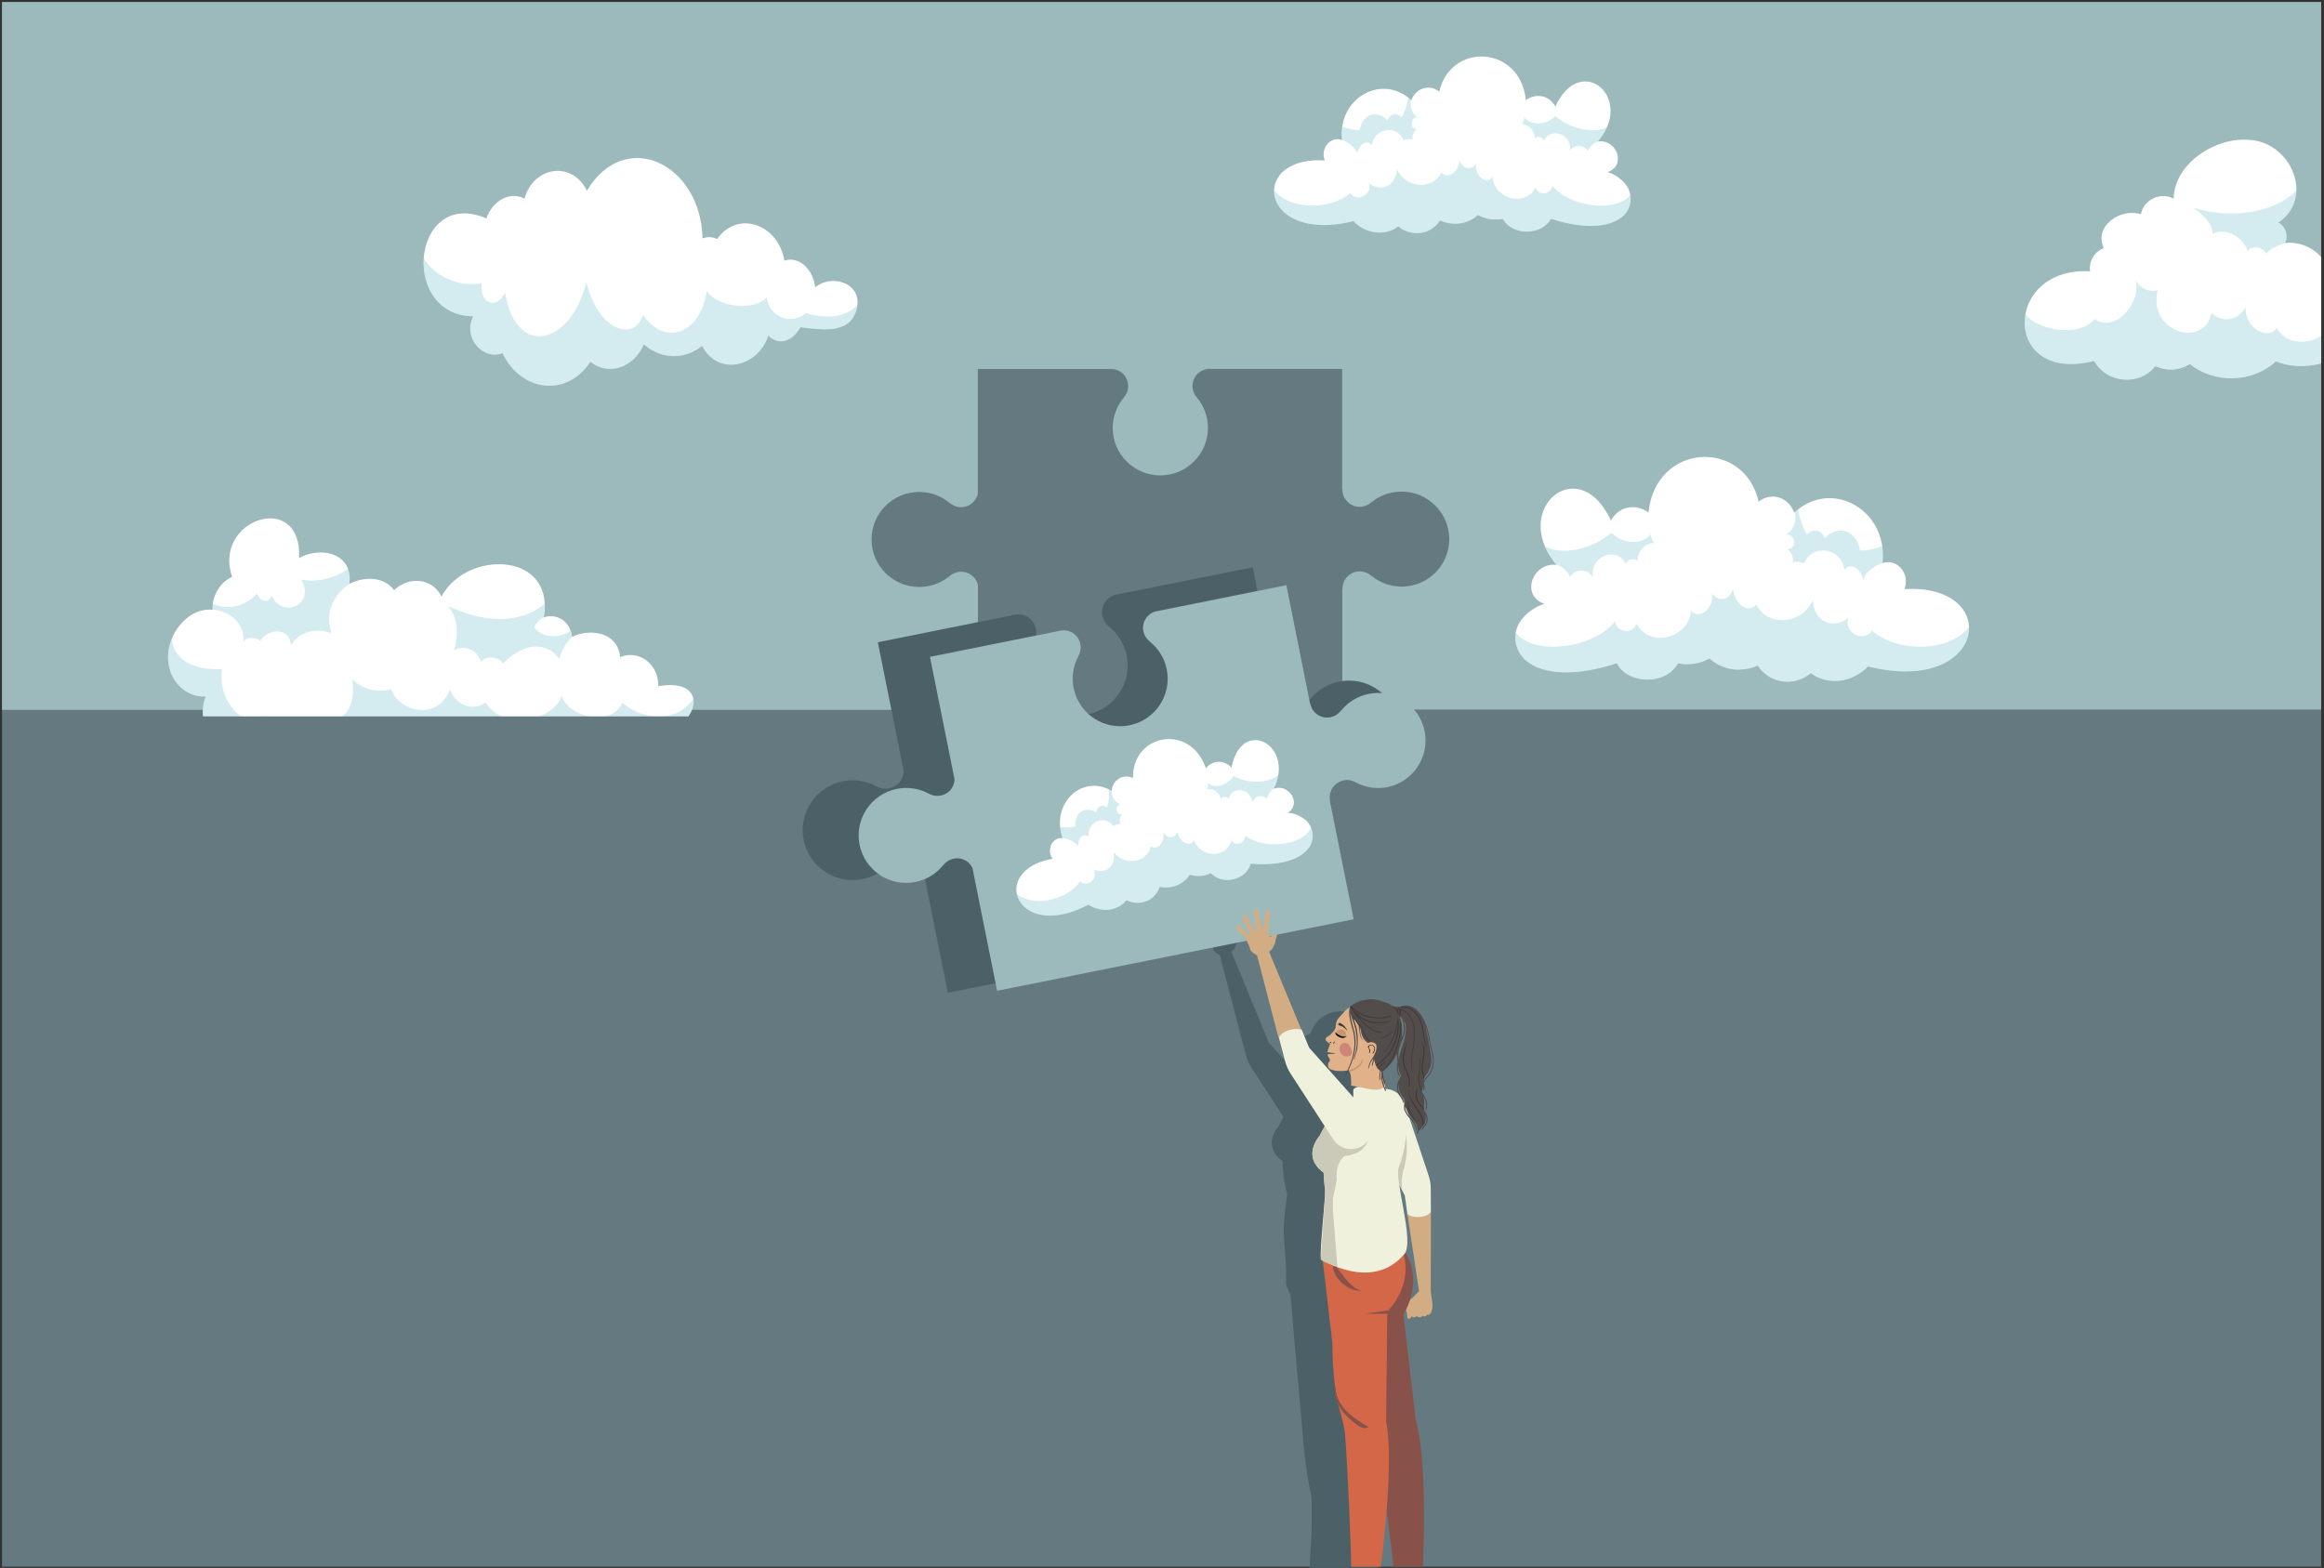 <?xml version="1.0" encoding="utf-8"?>
<!-- Generator: Adobe Illustrator 25.1.0, SVG Export Plug-In . SVG Version: 6.00 Build 0)  -->
<svg version="1.1" id="Layer_1" xmlns="http://www.w3.org/2000/svg" xmlns:xlink="http://www.w3.org/1999/xlink" x="0px" y="0px"
	 viewBox="0 0 1962 1323.9" style="enable-background:new 0 0 1962 1323.9;" xml:space="preserve">
<rect x="0" y="0" width="1962" height="1323.9" fill="#333333" stroke="none"/>
<style type="text/css">
	.st0{fill:#657980;}
	.st1{fill:#9CB9BB;}
	.st2{fill:#4C6167;}
	.st3{fill:#FFFFFF;}
	.st4{fill:#F0F1DC;}
	.st5{fill:#D2AD84;}
	.st6{fill:#CBCAB9;}
	.st7{fill:#88524A;}
	.st8{fill:#D46747;}
	.st9{fill:#F6C2D7;}
	.st10{opacity:0.3;fill:#70BCCB;}
	.st11{fill:#F79421;}
	.st12{fill:#E1B28A;}
	.st13{fill:#524C4A;}
	.st14{fill:#3F3A39;}
	.st15{fill:#CE8676;}
	.st16{fill:#C59570;}
	.st17{fill:#010101;}
</style>
<g>
	<polyline class="st0" points="1959.6,1.7 1.7,1.7 1.7,1322.8 1959.6,1322.8 	"/>
</g>
<path class="st1" d="M1959.6,1.7v597.4h-826.4V496.6l0.2,0.3c0-4.9,2.5-9.5,6.6-12.1c4.1-2.7,9.3-3.1,13.8-1.1
	c1.4,0.6,2.7,1.4,3.9,2.4c7,5.7,15.9,9.2,25.6,9.2c22.2,0,40.2-17.9,40.2-40.1c0-22.1-18-40.1-40.2-40.1c-4.9,0-9.5,0.9-13.9,2.4
	c-4.3,1.6-8.3,3.9-11.8,6.8c-1.2,1-2.5,1.8-3.9,2.4c-4.5,2-9.7,1.6-13.8-1.1c-4.1-2.7-6.6-7.2-6.6-12.1l-0.2,0.3V311.5h-113.1
	c-4.4,0.4-8.5,2.8-10.9,6.5c-2.7,4.1-3.1,9.3-1.1,13.8c0.6,1.4,1.4,2.7,2.5,3.9h0c5.8,6.9,9.3,15.9,9.3,25.6
	c0,22.1-18,40.1-40.2,40.1c-22.2,0-40.2-17.9-40.2-40.1c0-4.9,0.9-9.5,2.5-13.8c1.6-4.3,3.9-8.3,6.8-11.7c1-1.2,1.8-2.6,2.5-3.9
	c2-4.5,1.6-9.7-1.1-13.8c-2.4-3.8-6.5-6.1-10.9-6.5H825.5v105.6c-0.9,3.5-3.1,6.6-6.2,8.7c-4.1,2.7-9.3,3.1-13.8,1.1
	c-1.4-0.6-2.7-1.4-3.9-2.4c-7-5.8-15.9-9.2-25.6-9.2c-22.2,0-40.2,17.9-40.2,40.1c0,22.1,18,40.1,40.2,40.1c4.9,0,9.5-0.9,13.9-2.4
	c4.3-1.6,8.3-3.9,11.8-6.8c1.2-1,2.5-1.8,3.9-2.4c4.5-2,9.7-1.6,13.8,1.1c3.1,2,5.3,5.1,6.2,8.7v105.6H1.7V1.7H1959.6z"/>
<path class="st2" d="M1022.5,797c0.3,0.9,1.4,2.7,1.6,3.9c0.6,3.1,3.7,4.6,5.7,5.6l17.3,66.3c0,0,0,0,0,0l4.8,18.4
	c0.9,3.6,2.4,6.9,4.4,10l27.2,41.9l-4,7.7c0,0-3.8,4.2-5.3,9.9c-1,3.8-0.9,8.2,1.8,12.7c1.4,2.3,3.5,4.7,6.7,6.9
	c0,0,0.1,1.5,0.2,4.1c0.1,1.3,0.2,2.8,0.3,4.5c0.1,1.8,0.3,3.4,0.5,5c0.6,4.6,1.6,8.6,2.9,14.4c-0.8,6.6-1.6,13.5-2.3,20.6
	c-1.9,18.6,2.5,35.5,1.4,55c-0.1,2.3,4.2,8.9,4,11.1c-0.1,1.7,10.2,117.2,10.2,117.2c1,21.7,7.2,51.8,7.2,51.8l0.3,8.2
	c-0.3,3.7,0,18.5,0,18.5l-1.8,33.1h57.6l1.3-19.7l-0.6-25.9c-6.9-6.3-16.3-7.3-16.3-7.3l0,0c0,0,0,0,0,0l0.4-6.9h4.5
	c0,0,0.3-7.4,0.6-17.2c0-0.1,0-0.2,0-0.3c0-0.7,0-1.5,0-2.2c0.2-9,0.3-20.4,0-32.1h15.9c2.6-39.6-3.8-82.6-11.3-116.8
	c1,0.5,2.8,0.8,4.1-0.8c0,0,2.1,1.5,3.6-0.8c2.6,0.7,3.4-1.8,4-4.2c0.5-2,0.3-5.4-0.1-7.4l-0.9-7.3l0.1-63.5c0,0,0,0,0,0
	c0,0,0,0,0,0l-0.1-18.5c0-3.6-0.6-7.1-1.7-10.5l-19.2-57.7c-0.4-1.2-1-2.4-1.6-3.5c-0.6-1.6-1.2-3.1-2-4.6
	c-1.5-2.9-3.2-7.1-3.5-12.1c7.6-2.8,13.9-9,16.2-17.4c3.9-13.9-4.1-28.3-18-32.2c-13.8-3.9-28.1,4-32.1,17.7l-5,2.1
	c-0.6,0.3-1.1,0.8-1.3,1.4c-0.2,0.6-0.1,1.3,0.2,1.9c0.4,0.7,1.1,1.4,2,2.2c0,0-2.9,5.3-2.5,11.1c0.2,2.8,1.5,5.5,3.5,7.4
	c-0.7,4.7-1.7,9.7-3,14.4l-29.2-32.8l-5.9-14.3l-25.8-62.5c0.9-0.8,2.2-1.9,2.3-2.1c1-1.6,2.1-3.5,2.6-5.3c0.3-0.9,0.2-2.6,0.8-3.7
	c0.3-0.6,0.5-1.7,0.8-2.8l-0.5,0.1l71.4-14.3l-21.2-105.6l0.3,0.3c-1-5,0.6-10.3,4.3-13.9c3.7-3.6,8.9-5.1,14-4
	c1.6,0.4,3.1,0.9,4.6,1.7l0,0c8.3,4.5,18.2,6.2,28.3,4.2c22.8-4.6,37.6-26.8,33-49.6c-4.6-22.8-26.8-37.6-49.6-33
	c-10,2-18.5,7.4-24.4,14.8l0,0c-1,1.3-2.2,2.4-3.5,3.3c-4.2,3-9.6,3.6-14.4,1.7c-4.8-1.9-8.3-6.1-9.3-11.1l-0.2,0.4l-21.2-105.6
	l-116.3,23.3c-4.5,1.3-8.1,4.6-9.9,9c-1.9,4.8-1.2,10.2,1.7,14.4c0.9,1.3,2,2.5,3.3,3.5l0,0c7.4,6,12.8,14.4,14.8,24.4
	c4.6,22.8-10.2,45-33,49.6c-22.8,4.6-45-10.2-49.6-33c-2-10-0.3-19.9,4.2-28.3l0,0c0.8-1.5,1.4-3,1.7-4.6c1.1-5-0.4-10.3-4-14
	c-3.3-3.4-7.9-5-12.5-4.5l-116.9,23.5L763,651.4c-0.2,3.8-1.8,7.5-4.6,10.2c-3.7,3.6-8.9,5.1-14,4c-1.6-0.4-3.1-0.9-4.6-1.7l0,0
	c-8.3-4.5-18.2-6.2-28.3-4.2c-22.8,4.6-37.6,26.8-33,49.6s26.8,37.6,49.6,33c10-2,18.5-7.4,24.4-14.8l0,0c1-1.3,2.2-2.4,3.5-3.3
	c4.2-3,9.6-3.6,14.4-1.7c3.6,1.4,6.5,4.2,8.1,7.7l21.7,108l221.1-43.5C1021.9,795.4,1022.2,796.1,1022.5,797z M1137.1,1008.4
	c0.4-9.2,1.3-17.1,3.2-24.3l5.3,10.3l2.2,4.3l2.1,14.9c0,0,0,0,0,0l9.3,61.5l-4.8,4.9c-7.3-29.7-14.4-49.8-14.4-49.8
	C1136.2,1017.1,1137.1,1008.4,1137.1,1008.4z M1041.3,790.7c-0.6,1.3-0.9,2-1.8,0.4L1041.3,790.7z"/>
<path class="st3" d="M1406.9,256.4"/>
<path class="st1" d="M1202.7,617.3c-4.4-21.7-25.5-35.8-47.2-31.4c-9.5,1.9-17.6,7.1-23.3,14.1l0,0c-1,1.2-2.1,2.3-3.4,3.2
	c-4,2.8-9.2,3.5-13.7,1.7c-4.6-1.8-7.9-5.8-8.8-10.6l-0.2,0.3L1086,494.1l-110.6,22.2c-4.2,1.2-7.7,4.4-9.4,8.5
	c-1.8,4.6-1.2,9.7,1.7,13.7c0.9,1.2,1.9,2.4,3.2,3.4l0,0c7,5.7,12.2,13.7,14.1,23.3c4.4,21.7-9.7,42.8-31.4,47.2
	c-21.7,4.4-42.8-9.7-47.2-31.4c-1.9-9.5-0.3-19,4-26.9l0,0c0.8-1.4,1.3-2.8,1.6-4.3c1.1-4.8-0.3-9.8-3.8-13.3
	c-3.1-3.2-7.5-4.7-11.9-4.2l-111.2,22.3l20.8,103.6c-0.2,3.6-1.7,7.1-4.3,9.7c-3.5,3.4-8.5,4.8-13.3,3.8c-1.5-0.3-2.9-0.9-4.3-1.6
	l0,0c-7.9-4.3-17.4-5.9-26.9-4c-21.7,4.4-35.8,25.5-31.4,47.2c4.4,21.7,25.5,35.8,47.2,31.4c9.5-1.9,17.6-7.1,23.3-14.1l0,0
	c1-1.2,2.1-2.3,3.4-3.2c4-2.8,9.2-3.5,13.7-1.7c3.5,1.4,6.2,4,7.7,7.3l20.8,103.6l301-60.4l-20.2-100.5l0.3,0.3
	c-1-4.8,0.6-9.8,4.1-13.2c3.5-3.4,8.5-4.8,13.3-3.8c1.5,0.3,2.9,0.9,4.3,1.6l0,0c7.9,4.3,17.4,5.9,26.9,4
	C1193,660.1,1207.1,639,1202.7,617.3z"/>
<path class="st4" d="M1208,1023.2c-1.2,4.2-4.1,8.9-7.1,9.3c-3.7,0.5-10-2.3-12.7-7.3l-2.2-15.7l-2.3-4.5l-9.7-19l-21-41
	c-4.5-9.4-0.3-20.3,9.3-24.2c9.6-3.9,20.2,0.9,23.5,10.8l20.3,61c1.2,3.6,1.8,7.3,1.8,11.1L1208,1023.2z"/>
<path class="st5" d="M1208.9,1097.9l-1-7.7l0.1-67c-3.5,5.3-15.1,5.6-19.8,2l9.8,65l-5.7,5.8c0,0-2.6,1.3-2.8,3.6c0,0-1,2.8-1.8,4.1
	c0,0-1.7,1.4,0,4.6l0.3,3.5c0,0-0.4,1.6,1.9,1.8c0,0,1.1-0.5,1.8-2.2c0,0,1.9,2.2,4.1-0.1c0,0,3.2,2.3,5.2-0.3c0,0,2.3,1.6,3.8-0.9
	c2.7,0.7,3.6-1.9,4.2-4.4C1209.6,1103.6,1209.4,1100,1208.9,1097.9z"/>
<path class="st6" d="M1184.8,988.1c-0.9,2.7-1.9,8-1.1,16.8l-9.7-19l12.2-30.4c0,0,1,3.4,1.4,9
	C1188.1,972.4,1187.2,980.5,1184.8,988.1z"/>
<path class="st7" d="M1202,1299.3c0,0.9,0,1.8-0.1,2.6c0,0.1,0,0.3,0,0.4c-0.3,11.7-0.7,20.5-0.7,20.5h-24.8
	c-1.4-15.9-10-80.2-14.4-107.4c-1.1-6.7-3-13.4-5.5-19.6c-0.6-1.5-1.2-3-1.7-4.5c-8.5-23.8-10.4-54.4-10.4-54.4l-6.9-80l26.4-3.6
	l18.4-1.6c22.6,27.8,2.5,58.1,2.5,58.1l10.4,88.9C1202.4,1224,1202.6,1271.3,1202,1299.3z"/>
<path class="st8" d="M1170.2,1200c5.1,26.5,0.8,75.9-2.2,103.3c0,0.1,0,0.3,0,0.4c-1.3,11.6-2.3,19.2-2.3,19.2h-25
	c0-16-2.9-81.5-4.9-108.8c-0.5-6.7-1.8-13.5-3.8-20c-4.3-13.9-6-30.7-6.7-43c-0.5-9.8-0.4-16.7-0.4-16.7l-9.7-83.3l33.4-0.7
	l22.4-3.5l11.5,4.9c13.8,32-11.3,55.6-11.3,55.6L1170.2,1200z"/>
<rect x="1145.7" y="899.6" class="st9" width="19.9" height="23"/>
<path class="st4" d="M1142.5,932.7v-11.9c0-1.2,0.9-2.2,2-2.4l22.8-3.3c0.5-0.1,1,0.1,1.4,0.4c0.4,0.3,0.6,0.8,0.6,1.3v11.4
	L1142.5,932.7z"/>
<path class="st4" d="M1186.8,960.5c-0.8,8.7-2.8,17.2-6,25.3c-3.8,9.6,13.5,62.8,4.9,73c-27.5,32.6-70.5,4.3-70.5,4.3
	c-1.4-6.1,4.1-53.8,3.5-58.7c-0.2-1.7-0.4-3.4-0.6-5.3c-0.1-1.8-0.2-3.4-0.4-4.7c-0.2-2.7-0.2-4.3-0.2-4.3c-3.3-2.4-5.5-4.8-7-7.3
	c-2.9-4.7-2.9-9.5-1.9-13.4c1.6-6.1,5.6-10.5,5.6-10.5l8-15.3c4-12.6,16-15.3,16-15.3l29-5.2c3.4-0.6,6.8,0,9.7,1.7
	C1187.1,930.8,1188,947.1,1186.8,960.5z"/>
<path class="st6" d="M1135.3,976c0,0-8.3,5.2-6.7,20.2l-3.3,15.5v10.1l3.9,49.2c0.1-2.4-14.3-5.4-14.1-7.8
	c1.2-20.7,4.1-53.8,3.5-58.7c-0.2-1.7-0.4-3.4-0.6-5.3c-0.1-1.8-0.2-3.4-0.4-4.7c-0.2-2.7-0.2-4.3-0.2-4.3c-3.3-2.4-5.5-4.8-7-7.3
	c-2.9-4.7-2.9-9.5-1.9-13.4c1.6-6.1,5.6-10.5,5.6-10.5l8-15.3l34.5,7C1156.5,950.6,1160.1,973.9,1135.3,976z"/>
<path class="st4" d="M1154.6,940.1l-49.4-55.5l-6.2-15.1c-4-4.3-10.9-5.5-14.5-4c-2.9,1.2-4.6,6.6-4.7,11.1l5.1,19.4
	c1,3.8,2.6,7.3,4.7,10.6l35.9,55.3c5.8,8.9,17.6,11,26.1,4.6C1160.2,960.1,1161.5,948.2,1154.6,940.1z"/>
<path class="st5" d="M1073.6,789.7c-0.7,1.5-0.9,2.2-2,0.3c-1.1-1.9-0.4-7.9-0.3-9.8c0.1-1.9,0.5-6.7,0.6-8c0.1-1.3,0.4-3.4-1.8-3.6
	c-2.2-0.2-2.1,3.8-2.3,4.8c-0.2,1-0.4,3.3-0.6,4.5c-0.2,1.1-0.5,6.2-1.6,6.4c-1.1,0.1-1.2-4-1.5-5.4c-0.2-1.4-0.9-4.5-1.2-5.5
	c-0.3-1.1-0.6-2.9-0.9-4c-0.2-1.1-1-2.4-2.5-2.1c-1.5,0.3-1.4,1.5-1.3,2.2c0.1,0.6,0.5,2.9,0.7,3.9c0.1,1,0.5,3.7,0.6,5.2
	c0.1,1.5,0.7,5,0.9,6.1c0.3,1.1-0.6,1.7-1.2,1c-0.6-0.7-3.6-5.8-4.1-6.9c-0.5-1-1.5-3.4-2.5-5.1c-1-1.7-2-1.9-2.8-1.4
	c-0.8,0.5-1.1,1.4-0.9,2.1c0.2,0.7,2,4.1,2.5,5.5c0.5,1.5,2,4.4,2.7,5.7c0.7,1.2,1.2,3,0.7,3.4s-1.6-0.9-2.6-1.8
	c-1-0.9-3.6-3.5-4.9-5c-1.3-1.5-2.5-1.3-3-0.9c-0.6,0.4-0.8,1.4,0,2.7c0.8,1.3,3.3,3.9,4.3,4.9c1,1,3.5,4,3.5,4
	c0.5,1.6,0.9,2.4,1.4,3.7c0.3,1,1.4,2.8,1.7,4.1c0.7,3.2,3.9,4.8,6,5.9l18.3,70.1c2.1-6.2,13.6-9.5,19.2-7.1l-27.3-66
	c1-0.9,2.3-2,2.4-2.2c1.1-1.7,2.2-3.7,2.8-5.6c0.3-0.9,0.2-2.7,0.8-3.9c0.3-0.6,0.5-1.8,0.9-3L1073.6,789.7z"/>
<g>
	<path class="st3" d="M1104.8,716.1c-10.1,13.3-33.5,14.6-49,13.1c-3.1,13.3-23.4,19-33.5,8c-5.4,2.7-11.8,3.2-17.9,1.4
		c-5.4,8.4-15.5,12.2-25.4,10.2c-3.8,11.7-16.8,16.8-28,11.3c-7.5,9.3-21.3,10.8-32.1,3.7c-34.7,18.4-57.4,6.4-60.5-9.1
		c-2.3-11.7,6.6-25.4,30.2-29.6c-5.5-8.1,0.1-18.5,8.5-17.4c-1.1-3.2-1.8-6.4-2.1-9.5c-2.2-23.7,19.3-42,40.9-31.8
		c0.8,0.3,1.5,0.7,2.2,1.2c0.1,0.1,0.3,0.1,0.4,0.2c0.8-9.3,9.6-14.9,18-10.8c-0.8-37.3,48.3-46.8,61.6-8.3
		c5.2-6.6,14.9-7.8,21.6-0.5c7.3-38.7,44.3-23.9,39.5,6c-0.6,3.7-1.8,7.7-3.9,11.8l0,0c12.4-4.8,24.2,12.2,11.9,20.3
		c4.9,0.2,10.6,2.4,14.9,6c2.1,1.7,3.6,3.9,4.6,6.3C1109.2,704.3,1108.6,711.1,1104.8,716.1z"/>
	<path class="st10" d="M1104.8,716.1c-10.1,13.3-33.5,14.6-49,13.1c-3.1,13.3-23.4,19-33.5,8c-5.4,2.7-11.8,3.2-17.9,1.4
		c-5.4,8.4-15.5,12.2-25.4,10.2c-3.8,11.7-16.8,16.8-28,11.3c-7.5,9.3-21.3,10.8-32.1,3.7c-34.7,18.4-57.4,6.4-60.5-9.1
		c13.5,11.8,42.6,5.4,53.4-10.4c7.4,6.1,15.9-4,11.2-10.3c10.8,4.8,19.4-3,17.1-14.6c9.5,12.4,28.5,9.1,31.4-4.9
		c6.5,4,11.5-3.3,10.8-11.7c4.6,7.4,10.9,3.4,11.9-0.4c1.6,10.9,12.9,12.6,13.7,6.4c4,14.8,27.2,17.4,31.8,0.7
		c3.9,5.9,11.8,2.2,11.4-4.1c15.6,12.8,49.9,8.4,55.7-6.8C1109.2,704.3,1108.6,711.1,1104.8,716.1z"/>
	<path class="st10" d="M1079.2,654.2c-0.6,3.7-1.8,7.7-3.9,11.8c-2.9,1.8-4.9,4.8-5.7,8.5c-3.9-4.1-10.9-2.4-12.4,3.1
		c-0.8-12-17.3-14.7-19.9-2.9c-1.4-2.7-5.8-2.7-6.6,0.3c-0.6-5.8-6.7-9.7-11.6-8.5c0.8-1.4,1.2-3.8,0.5-5.3c7.2,5.1,17.2,1.6,21.6-6
		C1053.1,661.8,1071.1,661.9,1079.2,654.2z"/>
	<path class="st10" d="M947.3,687.5c-1.7,2-2.5,5.5-1.1,8.1c-2.2,0-4.4,0.7-6.2,2c-7.2-10.4-23-3.5-20.9,9.1
		c-5.3-4.5-9.8,3.4-8.9,8.6c-2-4.8-9.2-7.4-13-7.5c-1.1-3.2-1.8-6.4-2.1-9.5c4.6,0.5,9.4,0.5,12.8-0.5c-0.5-4.8,1.3-10.3,5.1-12.6
		c3.8-2.3,8.9-1.8,12.5,1.1c0.1-2.3,1.4-4.6,3.3-5.5c1.9-0.8,4.3-0.4,5.9,1c1.4-4.9,1.8-10.2,1.4-15.4c0.8,0.3,1.5,0.7,2.2,1.2
		c0,5,3,10,7.7,11.5C940.7,680.1,941.8,688.7,947.3,687.5z"/>
</g>
<g>
	<path class="st3" d="M723.8,257.9c-0.2,1.5-0.5,3.2-1.1,4.9c-6.4,20.2-31.7,15.2-46.9,13.5c-6.7,11.6-17.6,16.1-27.2,7.2
		c-8.9,26.8-42.7,34.3-55.8,8.5c-14.9,12-34.7,11.5-49.2-1.2c-8.5,19.5-29.7,27.1-45.2,14.6c-19.7,30.2-58.4,25.8-74.2-7.3
		c-15.5,6.4-33.9-11.9-24.7-31c-30.4-0.4-43.4-25.9-41.8-49.2c1.9-24.9,20.6-47.3,52.9-33.5c5.3-14.9,19.7-23.2,32.2-16.7
		c7.7-27.6,40.4-32,52.7-6.7c32.2-53.7,96.2-22.8,97.6,40.3c4-1.5,8.4-1.4,12.3,0.5c17.4-24.6,51.6-12.7,56.8,18.3
		c12.5-4.2,24.3,7.5,26,22.5C701.1,231.5,726.3,238.1,723.8,257.9z"/>
	<path class="st10" d="M723.8,257.9c-0.2,1.5-0.5,3.2-1.1,4.9c-6.4,20.2-31.7,15.2-46.9,13.5c-6.7,11.6-17.6,16.1-27.2,7.2
		c-8.9,26.8-42.7,34.3-55.8,8.5c-14.9,12-34.7,11.5-49.2-1.2c-8.5,19.5-29.7,27.1-45.2,14.6c-19.7,30.2-58.4,25.8-74.2-7.3
		c-15.5,6.4-33.9-11.9-24.7-31c-30.4-0.4-43.4-25.9-41.8-49.2c9.1,15.2,29.7,25.1,49,21.2c-1.8,17.8,12.2,22.5,19.7,8.2
		c9.5,56,56,43.7,68.6-9.3c10,41.9,40.8,50.9,47.9,27.8c18,26.7,48.1,16.9,53.8-20.1c10.4,14.6,40.7,16.8,50.6,5.3
		c2.3,17.7,21.6,23.5,33,13.4C699.4,269.8,713.4,267.6,723.8,257.9z"/>
</g>
<g>
	<path class="st3" d="M531.9,610.9c-16.5,22.2-48,28.6-66.6,9.3c-7.9,8.5-20.5,11.1-29.3,4.4c-23.2,22.8-63.8,31-83.2,3.7
		c-9.5,13.1-28.9,13.6-35.4-1.5c-7.5,6.8-18.3,8.8-26.5,3.9c-7.1,30.8-57.9,39.9-61.9,4.2c-5.5,1.3-11.2-0.4-14.9-4.9
		c-24.8,14.2-51.2-14.2-40.4-42c-15.1,1.2-29-10.9-31.4-27.3c-1.2-7.3,0-14.9,2.9-21.8c6.1-14.4,19.7-25.7,34.3-24
		c-0.1-1.6-0.1-3.2,0.1-4.8c1.2-10,7.8-19.4,16.4-23c-16.9-48.8,59.2-73.9,56.5-15.9c14.3-8.2,35.9-6.1,41.4,9.3
		c1.2,3.5,1.7,7.7,0.9,12.6c0.1,0,0.1,0,0.2-0.1c12.4-6.3,28.9-6.5,37.7,5.3c12.4-11.9,32.2-10.4,40,5.3
		c19.9-36.6,85.1-37.9,87.2,6.1c0.2,3.6-0.1,7.4-0.8,11.5c0,0,0,0,0,0.1c9.6-3.4,19.5,1.9,22.8,11.5c0.5,1.5,0.9,3.2,1,4.9
		c0.1,0,0.2-0.1,0.2-0.1c15.4-7.2,38.5-3.9,40.4,17.2c16.1-6.5,32.6,5.9,32.3,24.6c19-3.3,27.8,2.4,29.5,10.4
		C588.4,605.8,562.7,631,531.9,610.9z"/>
	<path class="st10" d="M531.9,610.9c-16.5,22.2-48,28.6-66.6,9.3c-7.9,8.5-20.5,11.1-29.3,4.4c-23.2,22.8-63.8,31-83.2,3.7
		c-9.5,13.1-28.9,13.6-35.4-1.5c-7.5,6.8-18.3,8.8-26.5,3.9c-7.1,30.8-57.9,39.9-61.9,4.2c-5.5,1.3-11.2-0.4-14.9-4.9
		c-24.8,14.2-51.2-14.2-40.4-42c-15.1,1.2-29-10.9-31.4-27.3c-1.2-7.3,0-14.9,2.9-21.8c0,0.3,0,0.7,0,1c0,5.3,4.7,26.8,42.1,25
		c-4,34.5,27.9,52.9,34.7,39.5c2.1,23.8,35.3,23.3,38.4,0.3c6.5,7.8,42.7,11.6,37-31.1c8.5,8.4,21.7,11.7,32.7,8.3
		c7.4,19.3,39.3,27.1,49.8,0.4c6.3,15.5,21.4,17.5,30,10.9c15.8,24.5,57,15.1,64.4-5.5c5.3,17.2,41.2,27.3,51.2,5.6
		c14.3,13.4,45.3,19,59.7-3.4C588.4,605.8,562.7,631,531.9,610.9z"/>
	<path class="st10" d="M482.8,537.7c-0.2-1.8-0.5-3.4-1-4.9c-11.8,7.3-25.8,4.8-30.8-3.3c2-4,4.8-6.7,8-8.2c0.7-4.1,1-8,0.8-11.5
		c-21.8,18.5-54.5,15.2-81.6,1.7c8.4,10.4,9,22.9,5.2,37.8c7.7-5.6,20.3-0.5,22.3,9.3c5.2-5.1,14.7-4.6,19,1.5
		c13.7-14.1,33.8-21.4,47.4-4.1c2.7-7.7,5.8-13.8,11-18.2C482.9,537.6,482.8,537.7,482.8,537.7z"/>
	<path class="st10" d="M294.7,493c-12.9,9.1-21,24-14.7,42c-12.7-5.4-27.3-1.7-34.5,9.9c-0.4-15.9-20-14.1-25.9-3.7
		c-3.8-3.5-11.2-3.7-14.1,0.8c1-15.7-10.9-25.7-25.9-27.3c-0.1-1.6-0.1-3.2,0.1-4.8c12.4,5.7,28,2.1,37.3-8.8
		c2.6,6.6,9.2,9.3,12.5,1.9c8.1,19.5,37.5,7.9,24.7-13.7c13.4,2.7,28.1-0.8,39.8-9C295,483.9,295.4,488.1,294.7,493z"/>
</g>
<g>
	<path class="st3" d="M1369.3,183.2c-15.3,12.2-42.5,7.3-60,1.5c-7.2,14-32.2,15-40.7,0c-6.9,1.5-14.4,0.4-20.9-3.2
		c-8.6,7.9-21.2,9.5-32,4.6c-7.6,12.1-23.9,14.3-35.2,5.1c-11.1,8.4-27.4,6.4-37.9-4.5c-45,11.2-67.8-8.2-67-26.3
		c0.6-13.7,14.6-26.6,42.8-25c-4-10.5,5.2-20.6,14.5-17.2c-0.4-3.9-0.3-7.6,0.2-11.2c4-27.1,33.8-41.8,55.8-24.6
		c0.8,0.6,1.5,1.2,2.2,1.9c0.1,0.1,0.3,0.2,0.4,0.4c3.5-10.2,15.2-14.1,23.6-7.3c9.4-41.9,68.4-39.4,73.1,7.2
		c7.8-5.9,19.3-4.8,24.9,5.3c19.1-41.3,57.4-14.8,43.7,17.3c-1.7,4-4.2,8.1-7.7,12.2h0c15.6-2.1,24.5,20.1,8.1,25.9
		c5.6,1.6,11.5,5.5,15.5,10.7c1.9,2.5,3.1,5.3,3.6,8.2C1377.7,171.2,1375.1,178.6,1369.3,183.2z"/>
	<path class="st10" d="M1369.3,183.2c-15.3,12.2-42.5,7.3-60,1.5c-7.2,14-32.2,15-40.7,0c-6.9,1.5-14.4,0.4-20.9-3.2
		c-8.6,7.9-21.2,9.5-32,4.6c-7.6,12.1-23.9,14.3-35.2,5.1c-11.1,8.4-27.4,6.4-37.9-4.5c-45,11.2-67.8-8.2-67-26.3
		c12.3,16.8,47.4,17.4,64.3,2.7c6.8,8.8,19.4-0.2,15.7-8.5c11.1,8.3,23.1,1.8,23.7-11.8c7.5,16.4,30.2,17.8,37.5,3
		c6.4,6.2,14.1-0.6,15.6-10.2c3.2,9.4,11.6,6.7,13.7,2.7c-1.2,12.6,11.3,17.6,14,10.9c0.5,17.6,26.4,26.7,36.3,9.3
		c2.9,7.6,13,5.6,14.3-1.6c14.5,18.5,55,22.7,65.9,7.3C1377.7,171.2,1375.1,178.6,1369.3,183.2z"/>
	<path class="st10" d="M1357,107.2c-1.7,4-4.2,8.1-7.7,12.2c-3.9,1.2-7,4.1-8.9,8c-3.4-5.6-11.9-5.6-15.1,0.1
		c2.4-13.6-15.8-21.1-22-8.6c-0.9-3.4-5.9-4.6-7.7-1.5c0.9-6.6-5.1-12.6-11-12.6c1.3-1.4,2.5-3.9,2-5.8c6.8,7.7,19.4,6.4,26.5-1
		C1324.9,108.6,1345.5,113.5,1357,107.2z"/>
	<path class="st10" d="M1196.1,109c-2.4,1.8-4.3,5.5-3.5,8.7c-2.6-0.6-5.3-0.4-7.7,0.6c-5.4-13.5-25.5-10.1-26.6,4.5
		c-4.9-6.4-12.2,1.2-12.6,7.3c-1-5.9-8.5-10.7-12.8-11.9c-0.4-3.9-0.3-7.6,0.2-11.2c5.1,1.8,10.7,3,14.9,2.8
		c0.7-5.5,4.3-11.2,9.3-12.7c5-1.5,10.7,0.4,14.1,4.6c0.8-2.5,2.9-4.8,5.3-5.2c2.4-0.4,5,0.7,6.5,2.7c3-5.1,4.9-10.9,5.8-16.9
		c0.8,0.6,1.5,1.2,2.2,1.9c-1.4,5.5,0.7,12,5.7,14.9C1190.6,99,1189.6,108.9,1196.1,109z"/>
</g>
<g>
	<path class="st3" d="M1288.7,558.1c19.4,15.5,54.1,9.3,76.3,1.9c9.1,17.8,41,19.1,51.7,0c8.8,2,18.3,0.5,26.6-4
		c10.9,10,26.9,12.1,40.7,5.9c9.7,15.4,30.5,18.2,44.8,6.5c14.2,10.7,34.9,8.1,48.3-5.7c57.2,14.3,86.2-10.5,85.2-33.5
		c-0.7-17.4-18.6-33.9-54.5-31.8c5.1-13.4-6.6-26.2-18.5-21.9c0.5-5,0.4-9.7-0.2-14.2c-5.1-34.5-42.9-53.1-71-31.3
		c-1,0.7-1.9,1.5-2.9,2.4c-0.2,0.1-0.3,0.3-0.5,0.5c-4.4-12.9-19.3-18-30-9.3c-11.9-53.3-87-50.2-93,9.2c-9.9-7.6-24.6-6.1-31.7,6.7
		c-24.3-52.5-73.1-18.9-55.7,22c2.1,5.1,5.4,10.3,9.8,15.5h0c-19.8-2.7-31.1,25.6-10.2,32.9c-7.1,2-14.7,7-19.7,13.7
		c-2.4,3.2-3.9,6.8-4.6,10.5C1278.1,542.8,1281.4,552.2,1288.7,558.1z"/>
	<path class="st10" d="M1288.7,558.1c19.4,15.5,54.1,9.3,76.3,1.9c9.1,17.8,41,19.1,51.7,0c8.8,2,18.3,0.5,26.6-4
		c10.9,10,26.9,12.1,40.7,5.9c9.7,15.4,30.5,18.2,44.8,6.5c14.2,10.7,34.9,8.1,48.3-5.7c57.2,14.3,86.2-10.5,85.2-33.5
		c-15.7,21.4-60.4,22.2-81.8,3.4c-8.6,11.2-24.6-0.3-19.9-10.8c-14.1,10.5-29.5,2.3-30.1-15c-9.5,20.9-38.4,22.6-47.7,3.8
		c-8.1,7.8-17.9-0.7-19.8-13c-4.1,12-14.8,8.6-17.5,3.4c1.5,16-14.4,22.3-17.8,13.8c-0.6,22.4-33.6,34-46.2,11.9
		c-3.7,9.7-16.6,7.1-18.1-2c-18.4,23.6-70,28.9-83.8,9.3C1278.1,542.8,1281.4,552.2,1288.7,558.1z"/>
	<path class="st10" d="M1304.4,461.4c2.1,5.1,5.4,10.3,9.8,15.5c4.9,1.5,8.9,5.2,11.3,10.2c4.3-7.1,15.1-7.1,19.3,0.1
		c-3-17.3,20.1-26.8,28-10.9c1.1-4.4,7.5-5.8,9.8-1.9c-1.1-8.4,6.4-16.1,14-16c-1.6-1.8-3.2-5-2.6-7.4c-8.7,9.8-24.6,8.1-33.7-1.2
		C1345.3,463.3,1319,469.5,1304.4,461.4z"/>
	<path class="st10" d="M1509,463.7c3.1,2.3,5.5,7,4.4,11.1c3.2-0.7,6.7-0.5,9.8,0.8c6.9-17.2,32.4-12.8,33.8,5.7
		c6.2-8.2,15.5,1.6,16,9.2c1.3-7.5,10.8-13.7,16.3-15.1c0.5-5,0.4-9.7-0.2-14.2c-6.5,2.3-13.6,3.9-18.9,3.6
		c-0.9-7-5.5-14.2-11.8-16.1c-6.4-1.9-13.7,0.5-17.9,5.9c-1-3.2-3.6-6.1-6.7-6.6c-3.1-0.5-6.4,0.9-8.3,3.5
		c-3.8-6.4-6.2-13.9-7.4-21.5c-1,0.7-1.9,1.5-2.9,2.4c1.8,7-0.9,15.3-7.2,18.9C1516,451,1517.4,463.6,1509,463.7z"/>
</g>
<g>
	<path class="st3" d="M1959.6,217.2c-7-8.5-19.3-13.4-30.4-12c0,0,0-0.1,0-0.1c3-6.2,0.3-14-5.7-17.2c10.4-7.1,15-17,15.2-27.2
		c0.5-20.5-16.9-41.9-40.4-42.6c-27.8-2.4-62.9,20-63.2,49.7c-10.8-6.1-25.6,0.7-27.6,13.1c-17.1-5.5-40.2,9.8-31.4,28.6
		c-7.8,2.9-13,11.3-11.5,19.6c-73.8-4.3-74.9,95.7,3.4,75.6c10.3,19,38.5,21.6,51.7,4.3c9.1,4.6,20.6,4,29-1.7
		c20.8,16.8,52.9,16.1,72.6-2.1c12.2,4.6,25.7,5.1,38.3,1.6V217.2z"/>
	<path class="st10" d="M1929.3,205.1c-6.9,2.3-12.9,5.2-16.4,9.1c-2.2-6.4-12.3-6.9-15.4-2c-3.3-12-19-20.6-29.6-14.8
		c0-8.9-8.5-16.6-16.3-22c42.9,12.7,76.2-2,87.3-14.9c-0.2,10.2-4.8,20.1-15.2,27.2C1929.5,191.1,1932.2,198.9,1929.3,205.1z"/>
	<path class="st10" d="M1959.6,283.3c-10.7,8.3-30.7,7.3-37.4-6.4c-6,10.5-27.2,1.7-26.4-17.9c-5.5,11.4-19.1,14.3-29,5.2
		c-4.5,29.4-53.7,18-45.3-19.2c-7.8,2.1-14.7-2.1-18.5-8.1c4.8,19.7-18,44.6-34.6,32.4c-13.4,16.7-50.8,8.7-58.4-4.3
		c-4.7,24.6,14.3,50.9,58.1,39.6c10.3,19,38.5,21.6,51.7,4.3c9.1,4.6,20.6,4,29-1.7c20.8,16.8,52.9,16.1,72.6-2.1
		c12.2,4.6,25.7,5.1,38.3,1.6V283.3z"/>
</g>
<rect x="37.9" y="604.9" class="st0" width="578.4" height="63.3"/>
<path class="st11" d="M1343.6,1031.2c-0.1,0.1-0.2,0.1-0.3,0.1C1343.4,1031.2,1343.6,1031.2,1343.6,1031.2z"/>
<path class="st11" d="M1344.1,1032.2L1344.1,1032.2L1344.1,1032.2z"/>
<path class="st11" d="M1351.9,1030.2c0-0.1,0-0.1,0-0.1C1351.9,1030.1,1351.9,1030.2,1351.9,1030.2z"/>
<g>
	<path class="st12" d="M1120.2,879.4c0.6,0.6,1.2,1,1.9,1.4c0.2,0.1,0.5,0.3,0.7,0.4c0.1,0,0.1,0.2,0.1,0.2c0,0.2-0.1,0.5-0.2,0.7
		c-0.1,0.1-2.2,6.1-2.2,6.1c0.2,0.3,6.9,1.2,7,1.5c0.1,0.3-6.3,0-6.5,0.6c-0.2,0.5-0.2,1,0.1,1.5c0.3,0.5,0.7,1,1,1.6
		c0.2,0.3,0.4,0.6,0.5,0.8c0.3,0.6,0.3,1.3-0.2,1.9c-0.1,0.1-0.2,0.3-0.3,0.5c-0.8,1-1,2.2-0.9,3.5c0,0.3,0.1,0.5,0.2,0.8
		c0.5,1.1,1.3,1.9,2.4,2.2c1.2,0.4,2.5,0.8,3.8,1c2,0.3,4.1,0.2,6.1,0.2c0.7,0,1.3-0.1,2-0.2c0.6-0.1,1.2,0,1.8-0.2
		c0.4-0.1,0.8-0.1,1.3-0.1c0.2,0,0.4,0.1,0.4,0.3c0.1,0.3,0.2,0.5,0.3,0.8c0.2,0.8,0.4,1.6,0.6,2.3c0.2,0.9,0.4,1.8,0.4,2.7
		c0,0.2,0,0.4,0,0.6c0.2,1.2,0.2,2.3,0.2,3.5c0,0.9,0,1.8,0,2.7c4.2,0.5,8.4,1.6,12.6,2.4c4.9,0.9,12.5,2.7,15.7-2.3
		c0-0.1,0.1-0.1,0.2-0.2c-0.4-1.1-0.8-2.1-1.2-3.2c-0.4-1.3-0.6-2.7-0.8-4c0-0.3-0.1-0.6-0.1-0.8c0-0.8,0-1.5,0-2.3
		c0-1,0.3-2,0.7-2.9c0.7-1.6,0.7-1.6,1.7-2.9c1.3-1.7,2.2-3.5,3.1-5.4c0.7-1.5,1.4-3.1,2.1-4.7c0.6-1.4,1.1-2.9,1.5-4.4
		c0.5-1.7,0.9-3.5,1.5-5.2c0.3-0.9,0.5-1.8,0.7-2.7c0.2-1.2,0.4-2.3,0.6-3.5c0-0.3,0.1-0.7,0.1-1c0-1.2,0-2.4-0.1-3.5
		c-0.1-1.1-0.2-2.2-0.4-3.2c-0.1-0.7-0.2-1.4-0.4-2.1c-0.3-1.2-0.8-2.4-1.5-3.5c-1.2-1.9-2.7-3.6-4.5-5.1c-0.5-0.4-0.9-0.8-1.4-1.2
		c-0.5-0.5-1.1-1-1.8-1.4c-0.7-0.5-1.4-0.9-2.1-1.4c-1.4-0.9-3-1.6-4.6-2.2c-0.7-0.2-1.4-0.4-2.2-0.7c-1.8-0.7-3.7-1.1-5.6-1.5
		c-0.1,0-0.2,0-0.3-0.1c-2.1-0.2-4.1-0.4-6.2-0.3c-1,0.1-2,0.2-2.9,0.4c-0.5,0.1-1,0.2-1.5,0.3c-0.5,0.2-1.1,0.4-1.5,0.7
		c-0.4,0.2-0.7,0.5-1.1,0.7c-0.4,0.3-0.7,0.6-1.2,0.7c-0.9,0.6-1.8,1.2-2.7,1.9c-0.8,0.7-1.6,1.4-2.2,2.2c-0.5,0.7-1.2,1.2-1.7,1.9
		c-1.1,1.3-2.3,2.5-3.4,3.8c-1.1,1.3-1.6,2.9-1.9,4.5c-0.1,0.8-0.2,1.7-0.3,2.5c-0.1,1.2-0.6,2.2-1.3,3.1c-0.2,0.2-0.3,0.5-0.5,0.7
		c-0.9,1-1.8,2.1-2.8,3c-0.6,0.5-1.2,0.9-1.9,1.3c-0.4,0.2-0.7,0.4-1.1,0.7c-0.4,0.3-0.6,0.7-0.8,1.2c-0.2,0.5-0.1,0.9,0.1,1.4
		C1119.6,878.8,1119.9,879.1,1120.2,879.4z"/>
</g>
<g>
	<path class="st13" d="M1143.3,861.4c-0.1-0.3-0.2-0.5-0.4-0.7c0,0.1-0.1,0.1-0.1,0.2c0.1,0.4,0.2,0.8,0.6,1c0,0.2,0,0.5,0.1,0.7
		c0.1,0.3,0.3,0.6,0.4,0.9c0.4,1.2,0.8,2.5,1.2,3.8c0.3,1,0.4,2.1,0.6,3.2c0.2,0.9,0.3,1.9,0.4,2.8c0.1,0.4,0.1,0.8,0.1,1.3
		c0.1,2.4,0.1,4.8,0,7.2c0,1.1-0.3,2.2-0.3,3.4c-0.3,1.1-0.4,2.1-0.8,3.2c-0.3,1-0.6,2.1-0.9,3.1c-0.3,0.9-0.6,1.8-0.9,2.7
		c0,0.1-0.1,0.2-0.2,0.3c-0.1,0.1-0.2,0-0.2-0.1c-0.1-0.1-0.1-0.3,0-0.4c0.5-1.9,1.1-3.7,1.5-5.6c0.3-1.5,0.7-2.9,0.8-4.5
		c0-0.1,0-0.2,0-0.3c0.3-1.2,0.2-2.4,0.2-3.5c0-2.7-0.1-5.5-0.6-8.2c-0.2-1.2-0.5-2.4-0.7-3.6c-0.2-1.2-0.6-2.3-0.9-3.4
		c-0.3-1-0.7-2-1.1-3.1c-0.5-1.3-1-2.6-1.4-4c-0.1-0.3-0.2-0.6-0.3-1c-0.1-0.3-0.1-0.7-0.2-1.1c-0.2,0.5-0.2,0.8-0.1,1.2
		c0.2,0.8,0.2,1.6,0.4,2.4c0.2,0.5,0.2,1,0.3,1.5c0.6,2.8,1.3,5.5,2.1,8.2c0.4,1.2,0.6,2.5,0.9,3.7c0.1,1,0.3,2,0.4,3.1
		c0,0.4,0,0.8,0.1,1.1c0.1,0.5,0.1,1,0.1,1.6c0,1.1,0,2.2,0,3.3c0,0.3,0,0.7,0,1c-0.2,1.2-0.2,2.3-0.4,3.5c-0.2,1.3-0.5,2.5-0.7,3.8
		c-0.3,1.3-0.6,2.7-1.1,4c-0.4,1.3-0.9,2.7-1.4,4c-0.8,2.1-1.7,4.1-2.7,6.1c-0.3,0.6-0.6,1.3-0.9,1.9c-0.3,0.7-0.7,1.5-1,2.2
		c0,0.1-0.1,0.1-0.2,0.2c0,0-0.1,0.1-0.1,0.1c-0.1,0-0.1-0.1-0.2-0.2c0-0.1,0-0.2,0-0.3c0.7-1.6,1.4-3.1,2-4.7
		c0.5-1.2,1.1-2.4,1.6-3.6c0.6-1.4,1.1-2.9,1.6-4.4c0.5-1.3,0.9-2.7,1.2-4.1c0.4-1.8,0.8-3.6,1-5.4c0.2-1.4,0.3-2.7,0.4-4.1
		c0-1.7,0-3.4-0.2-5.1c-0.1-0.9-0.2-1.8-0.3-2.7c-0.2-1.3-0.5-2.5-0.8-3.7c-0.4-1.4-0.8-2.8-1.2-4.2c-0.7-2.5-1.5-5.6-1.9-8.4
		c-0.1-0.5-0.1-0.9-0.1-1.4c0-1.4,0-2.8,0.2-4.2c0.1-0.5,0.2-1,0.3-1.5c0.1-0.4,0.3-0.7,0.6-1c0.3-0.3,0.6-0.5,0.9-0.7
		c0.5-0.3,1-0.6,1.4-0.9c0.6-0.3,1.2-0.6,1.7-1c0.6-0.3,1.2-0.6,1.8-0.9c1.2-0.5,2.5-0.9,3.8-1.3c0.9-0.2,1.7-0.4,2.6-0.5
		c1-0.1,2-0.2,2.9-0.4c0.6-0.1,1.2-0.2,1.8-0.2c1.3,0,2.5,0,3.8,0.2c1,0.2,2,0.3,3,0.6c0.3,0.1,0.6,0.2,0.9,0.3
		c1.9,0.6,3.9,1.2,5.8,1.9c0.7,0.3,1.4,0.6,2.1,0.9c0.7,0.4,1.3,0.7,2,1.1c0.6,0.4,1.3,0.8,1.9,1.2c0.3,0.2,0.5,0.2,0.8,0.2
		c0.7-0.1,1.4-0.1,2.1,0.1c0.1,0,0.3,0,0.4,0c0.3,0,0.6-0.1,0.8-0.1c0.3,0,0.6,0.1,0.8,0.1c0.4-0.2,0.8-0.3,1.2-0.5
		c0.7-0.3,1.5-0.5,2.3-0.6c0.3,0,0.7,0,1-0.1c1.3-0.2,2.6,0.1,3.9,0.3c2.1,0.7,4.1,1.5,5.7,3c1.7,1.5,3.2,3.1,4.4,5
		c0.5,0.7,0.9,1.4,1.4,2.2c0.6,0.9,1.1,1.9,1.5,2.9c0.2,0.5,0.4,1,0.6,1.5c1,2.5,1.8,5.1,2.5,7.7c0.4,1.5,0.7,2.9,1,4.4
		c0.3,1.4,0.5,2.8,0.7,4.2c0.1,0.6,0.1,1.2,0.3,1.8c0.2,0.8,0.3,1.7,0.5,2.5c0.3,1.2,0.6,2.5,1,3.7c0.5,1.6,0.8,3.2,0.9,4.9
		c0.1,1.5,0.1,2.9,0.1,4.4c0,0.8-0.1,1.5-0.3,2.2c-0.3,2.6-1.5,4.9-2.7,7.1c-0.1,0.2-0.2,0.3-0.3,0.5c-0.6,0.8-1.2,1.5-1.9,2.3
		c-1.2,1.2-2.1,2.5-2.9,4c-0.1,0.2-0.3,0.5-0.3,0.8c0.1,0.3,0.2,0.7,0.3,1c0.4,1.1,0.5,2.2,0.4,3.4c0,0.6-0.2,1.1-0.4,1.6
		c-0.1,0.1-0.2,0.2-0.3,0.3c-0.1,0-0.2,0.1-0.3,0c-0.1,0-0.1-0.1-0.2-0.2c0-0.1,0-0.2,0-0.3c0.3-1,0.3-1.9,0.2-3
		c-0.1,0.1-0.2,0.2-0.2,0.2c-0.1,0.8-0.4,1.7-0.7,2.5c-0.2,0.4-0.2,0.9-0.4,1.4c-0.1,0.2,0,0.4,0.1,0.5c0.1,0.2,0.2,0.4,0.3,0.6
		c0.6,1.1,1.2,2.2,1.9,3.3c0.7,1.3,1.4,2.6,1.7,4c0.2,0.8,0.2,1.7,0.4,2.5c0,0.8,0,1.5,0,2.3c-0.2,1-0.5,1.9-0.8,2.9
		c0,0-0.1,0.1-0.1,0.1c-0.1,0.1-0.1,0.1-0.2,0.1c-0.1,0-0.2-0.1-0.2-0.2c0-0.2,0-0.5,0-0.7c0.1-0.6,0.3-1.3,0.4-1.9
		c0.1-0.3,0.1-0.6,0.1-0.8c0-1,0-2-0.2-3c-0.3-1.6-0.9-3.2-1.7-4.6c0-0.1-0.1-0.1-0.2-0.2c0,0.1-0.1,0.2-0.1,0.3
		c0.3,1.4,0.6,2.9,0.6,4.3c0,0,0,0.1,0,0.1c0,0.1,0,0.3,0,0.4c0,0.6-0.1,1.1-0.1,1.7c0,0.7,0,1.4-0.2,2.1c-0.1,0.4-0.1,0.8-0.1,1.1
		c0,0.3,0,0.6,0.2,0.9c0.4,0.7,0.8,1.4,1.3,2.1c0.7,1.2,1.3,2.4,1.5,3.8c0.2,1.1,0.3,2.1,0.2,3.2c-0.1,1.1-0.4,2.1-1,3
		c-0.5,0.8-1.1,1.6-1.8,2.3c-0.6,0.6-1.1,1.3-1.4,2.1c0,0.1-0.1,0.2-0.1,0.3c0,0,0,0.1-0.1,0.1c-0.1,0.1-0.3,0.2-0.4,0.1
		c-0.1-0.1-0.1-0.2-0.1-0.2c0.1-0.8,0.4-1.5,0.8-2.1c0.4-0.5,0.7-1,1.2-1.4c0.4-0.5,0.8-1.1,1.1-1.6c0.6-0.9,0.9-2,0.9-3.1
		c0-1.1-0.1-2.3-0.4-3.4c-0.1-0.3-0.2-0.5-0.4-0.7c0,0.3-0.1,0.7,0,1c0.3,1.4-0.1,2.7-0.2,4.1c0,0.3-0.1,0.6-0.2,1
		c-0.1,0.2-0.1,0.4-0.2,0.7c-0.2,0.5-0.5,0.9-0.9,1.2c-0.5,0.4-0.9,0.9-1.2,1.5c-0.7,1.3-1.5,2.5-2.6,3.5c0,0-0.1,0.1-0.1,0.1
		c-0.4,0.4-0.7,0.9-0.9,1.4c-0.1,0.3-0.1,0.5-0.2,0.8c0,0.1-0.1,0.2-0.1,0.2c-0.1,0.1-0.3,0.1-0.4,0c-0.2-0.2-0.3-0.4-0.3-0.6
		c0.1-0.5,0.2-1,0.4-1.5c0.4-0.7,0.4-1.4,0.2-2.1c-0.1-0.6-0.3-1.1-0.4-1.7c-0.2-0.9-0.5-1.7-1-2.5c-0.7-1.3-1.6-2.5-2.5-3.6
		c-1.3-1.5-2.5-3.1-3.6-4.7c-1.2-1.8-2.1-3.6-2.7-5.7c0,0-0.1-0.1-0.1,0c-0.1,0-0.2,0.1-0.2,0.2c-0.1,0.4,0.1,0.7,0.1,1.1
		c0,0.6,0.2,1.2,0.5,1.8c0.3,0.6,0.7,1.3,1,1.9c0.7,1.5,1.7,2.8,2.9,3.9c0.5,0.5,1,1,1.4,1.6c0.2,0.3,0.4,0.6,0.6,0.9
		c1.1,1.3,1.9,2.8,2.6,4.4c0.6,1.2,0.6,2.6,0.4,3.9c0,0.1-0.1,0.2-0.2,0.3c-0.1,0.1-0.2,0.1-0.2,0c-0.1-0.2-0.1-0.4-0.1-0.5
		c0.1-0.9,0-1.8-0.3-2.7c-0.1-0.6-0.5-1-0.7-1.6c-0.4-1.1-1.1-2-1.8-2.9c-0.3-0.4-0.6-0.8-0.9-1.2c-0.5-0.7-1-1.3-1.6-1.8
		c-0.9-0.7-1.6-1.6-2.2-2.6c-0.7-1.1-1.3-2.3-1.9-3.5c-0.3-0.5-0.5-1-0.5-1.6c-0.1-1.1-0.1-2.3,0-3.4c0.1-1.2,0.3-2.4,0.6-3.6
		c0.1-0.4,0-0.8-0.2-1.1c-0.5-0.7-1-1.5-1.5-2.2c-0.5-0.7-1-1.4-1.5-2.1c-1-1.5-1.6-3.1-1.8-4.9c-0.1-0.9-0.2-1.8-0.3-2.7
		c0-0.2,0-0.5-0.1-0.7c0,0.1-0.1,0.1-0.1,0.2c-0.1,0.9-0.2,1.8-0.2,2.7c0,0.5,0,0.9,0.1,1.4c0.1,0.8,0.4,1.6,0.6,2.3
		c0.3,0.8,0.7,1.6,1.1,2.3c0.4,0.7,0.9,1.3,1.4,2c1,1.4,1.5,2.9,1.7,4.6c0,0-0.1,0.1-0.1,0.1c-0.1,0-0.2,0.1-0.2,0
		c-0.1,0-0.1-0.1-0.2-0.2c-0.1-0.2-0.1-0.3-0.2-0.5c-0.4-1.4-1-2.6-1.9-3.8c-0.3-0.4-0.5-0.8-0.8-1.2c-0.9-1.1-1.5-2.4-1.9-3.8
		c-0.2-0.8-0.3-1.6-0.5-2.4c0-0.2,0-0.5,0-0.7c0.2-0.9,0.1-1.8,0.2-2.7c0-0.5,0.1-0.9,0.3-1.4c0.4-1.3,0.9-2.5,1.6-3.6
		c0.6-0.9,1-1.8,1.4-2.8c-2-3.9-2-4.8-2.6-8.8c0,0.1-0.1,0.2-0.1,0.2c-0.1,1.3-0.1,2.5,0,3.8c0,0.2,0,0.4,0.1,0.6
		c0.3,1.2,0.6,2.5,1.2,3.6c0.1,0.3,0.3,0.6,0.4,0.9c0,0.1,0,0.2-0.1,0.2c-0.1,0.1-0.3,0.1-0.4,0c-0.1-0.1-0.2-0.2-0.3-0.3
		c-0.3-0.6-0.6-1.2-0.9-1.8c-0.6-1.4-0.9-2.8-0.9-4.3c0-1.6,0.1-3.2,0.4-4.8c0.3-0.8,0.3-1.7,0-2.5c0,0,0-0.1,0-0.1
		c-0.1-1.3-0.4-2.5-0.4-3.8c0-0.2,0-0.5,0-0.7c0-0.1-0.1-0.2-0.1-0.2c-0.1,0-0.2,0-0.2,0.1c-0.7,1.3-1.4,2.6-2,3.9
		c-0.1,0.2-0.2,0.4-0.4,0.6c-1.4,2.1-3,4-4.7,5.8c-1.1,1.1-2.2,2.2-3.5,3c-0.3,0.2-0.5,0.4-0.8,0.6c-0.2,0.1-0.2,0.3-0.2,0.5
		c0.2,0.7,0.2,1.5,0.2,2.3c0,0.4,0,0.8,0.1,1.1c0.3,1.2,0.5,2.4,0.9,3.6c0.3,1,0.6,2.1,1,3.1c0,0.1,0,0.2,0,0.3
		c0,0.1-0.1,0.2-0.3,0.3c-0.1,0.1-0.3,0-0.4-0.1c-0.2-0.2-0.2-0.5-0.3-0.8c-0.5-1.4-1-2.8-1.4-4.2c-0.1,0.1-0.2,0.2-0.2,0.2
		c0,0.6,0,1.1,0.2,1.7c0.3,1,0.6,2,0.9,3c0.2,0.9,0.5,1.8,0.8,2.7c0.4,1,0.7,1.9,1.1,2.9c0,0.1,0.1,0.2,0,0.3c0,0.1-0.1,0.2-0.1,0.2
		c-0.1,0.1-0.3,0.1-0.4,0c-0.1-0.2-0.3-0.5-0.4-0.7c-0.3-0.6-0.6-1.3-0.8-2c-0.3-0.8-0.7-1.7-0.9-2.5c-0.3-1-0.6-2.1-0.9-3.1
		c-0.3-1-0.4-1.9-0.4-2.9c0-1.4,0.1-2.8,0.1-4.3c0-0.3,0-0.6,0-0.8c0-0.2-0.2-0.4-0.4-0.4c-0.1,0-0.2,0.2-0.2,0.3c0,0,0,0.1,0,0.1
		c0,0.7,0,1.4-0.2,2.1c-0.1,0.5-0.1,0.9-0.1,1.4c0,1,0,2.1,0,3.1c0,0.1,0,0.3-0.1,0.4c0,0.1-0.1,0.1-0.2,0.1c-0.1,0-0.2-0.1-0.2-0.1
		c-0.1-0.1-0.2-0.3-0.2-0.5c0-1,0-2-0.1-3c0-0.6,0-1.1,0.2-1.7c0.2-0.8,0.2-1.6,0.2-2.4c0-0.3-0.1-0.5-0.4-0.7
		c-0.9-0.7-1.5-1.7-2.2-2.6c-0.8-1.5-1.5-3-1.8-4.7c-0.1-0.5-0.2-0.9-0.3-1.4c-0.1,0.1-0.1,0.1-0.2,0.2c-0.4,1.1-0.7,2.3-0.9,3.4
		c-0.1,0.4-0.1,0.8-0.3,1.2c0,0.1-0.1,0.2-0.2,0.2c-0.1,0.1-0.2,0-0.2-0.1c0-0.1-0.1-0.3-0.1-0.4c0-0.9,0.5-3.1,0.8-4.2
		c0.1-0.4,0.2-0.7,0.3-1.1c0,0-0.1-0.1-0.1-0.2c-0.5,0.5-0.9,1.1-1.3,1.7c-0.7,1.2-1.3,2.4-1.7,3.7c-0.2,0.7-0.5,1.4-0.6,2.2
		c0,0.1-0.1,0.3-0.2,0.4c-0.1,0.1-0.2,0.1-0.2,0.1c-0.1,0-0.2-0.1-0.2-0.2c0-0.1,0-0.2,0-0.3c0.2-1,0.5-2,0.8-3
		c0.6-1.6,1.2-3.1,2.3-4.4c0.5-0.7,1-1.4,1.4-2.2c0.5-1,1-1.9,1.4-2.9c0.4-0.9,0.7-1.9,0.9-2.8c0.1-0.8,0.2-1.7,0.2-2.5
		c0-1-0.2-1.9-1-2.5c-0.2-0.2-0.3-0.3-0.5-0.5c-0.3-0.2-0.6-0.4-1-0.5c-0.7-0.2-1.5-0.3-2.2-0.3c-0.2,0-0.4,0-0.6,0.1
		c-0.4,0.1-0.8,0.2-1.2,0.4c-0.3,0.1-0.5,0.1-0.8,0c-0.7-0.3-1.3-0.6-2-0.8c-1.2-0.4-2.1-1.1-2.9-1.9c-0.2-0.2-0.3-0.4-0.4-0.6
		c-0.9-1.6-1.5-3.3-1.7-5.1c-0.2-1.5-0.4-3.1-0.6-4.6c-0.2-1.1-0.5-2.1-1.1-3c-0.8-1.2-1.6-2.3-2.4-3.5c0,0-0.1,0-0.1,0
		C1143.3,861.7,1143.3,861.5,1143.3,861.4z M1147.9,867.6c0-0.1-0.1-0.1-0.1-0.2c0,0.1,0,0.2,0,0.2c0,0.1,0.1,0.1,0.2,0.1
		c-0.1,0.5,0,1,0.1,1.5c0.2,1.1,0.3,2.2,0.4,3.4c0.2,1.7,0.7,3.3,1.5,4.8c0.2,0.4,0.5,0.8,0.9,1.1c0.4,0.3,0.8,0.6,1.2,0.9
		c0.2,0.1,0.3,0.2,0.5,0.2c0.4,0.2,0.8,0.3,1.2,0.4c0.1,0,0.1-0.1,0.2-0.1c-0.4-0.3-0.7-0.7-1.1-1c-0.9-0.8-1.7-1.7-2.2-2.7
		c-0.6-1.2-1.1-2.5-1.4-3.8c-0.2-0.9-0.5-1.8-0.6-2.8c-0.1-0.6-0.2-1.3-0.6-1.9c0-0.1-0.2-0.1-0.2-0.1
		C1147.9,867.8,1147.9,867.7,1147.9,867.6z M1185.3,862.2c0,0,0-0.1,0-0.1c-0.2,0.1-0.1,0.2,0,0.3c0,0,0.1,0,0.1,0.1
		c0,0.3,0,0.6,0.1,0.8c0.1,0.4,0.1,0.8,0.2,1.2c0.3,1.1,0.3,2.2,0.4,3.4c0.1,1.1,0.1,2.2,0,3.2c-0.2,1.5-0.7,2.9-1.2,4.3
		c-0.5,1.6-1.2,3.1-1.9,4.6c-0.2,0.5-0.4,1-0.5,1.5c-0.5,1.9-1.1,3.8-1.7,5.7c-0.1,0.4-0.2,0.7-0.2,1.1c0,0.4-0.1,0.8-0.1,1.3
		c0,0.6-0.1,1.2,0,1.8c0.1,0.8,0.1,1.6,0.2,2.4c0,0.2,0,0.3,0.1,0.6c0.3-0.5,0.4-0.9,0.4-1.4c0.2-1.6,0.6-3.2,1.1-4.8
		c0.7-2.1,1.3-4.1,2-6.2c0.2-0.6,0.4-1.3,0.6-1.9c0.7-1.9,1.2-3.9,1.5-5.9c0.5-3.2,0.6-4.6,0.5-7.2c-0.1-1.5-0.4-3-1.1-4.3
		c-0.1-0.1-0.1-0.2-0.3-0.2C1185.3,862.4,1185.3,862.3,1185.3,862.2z M1203.4,865.8c0,0,0-0.1-0.1-0.1c0,0.1-0.1,0.2-0.1,0.2
		c0,0.1,0.1,0.2,0.2,0.2c0,0.2,0,0.5,0,0.7c0.1,0.6,0.3,1.2,0.4,1.8c0.6,2.3,1.1,4.7,1.6,7c0.2,1.1,0.3,2.2,0.6,3.3
		c0.2,1.1,0.4,2.1,0.5,3.2c0.2,1.2,0.4,2.3,0.6,3.5c0.2,0.8,0.3,1.7,0.5,2.5c0.2,1.1,0.4,2.2,0.5,3.3c0.2,1.8,0.5,3.6,0.3,5.4
		c-0.1,1.4-0.3,2.8-0.9,4.1c-0.5,1.4-1.1,2.7-1.7,4c-0.2,0.4-0.4,0.8-0.7,1.2c-0.3,0.3-0.5,0.7-0.8,1c-0.9,1.2-1.6,2.5-2.2,3.8
		c-0.2,0.4-0.4,0.9-0.3,1.3c0,0,0,0.1,0.1,0.1c0,0,0.1,0,0.1,0c0.1-0.1,0.2-0.2,0.3-0.3c0.7-1.1,1.5-2.2,2.4-3.1
		c0.5-0.5,0.9-1,1.3-1.5c0.5-0.6,0.9-1.2,1.2-1.9c0.2-0.5,0.5-1,0.8-1.5c0.9-1.8,1.4-3.7,1.6-5.7c0.3-1.3,0.2-2.5,0.1-3.8
		c-0.2-2.3-0.5-4.6-1.2-6.8c-0.4-1.3-0.7-2.5-1-3.8c-0.2-1-0.4-1.9-0.6-2.9c-0.2-1.3-0.4-2.7-0.7-4c-0.3-1.3-0.5-2.6-0.8-3.9
		c-0.6-2.3-1.2-4.6-2-6.8c0-0.1-0.1-0.3-0.3-0.3C1203.5,866,1203.5,865.9,1203.4,865.8z M1185.3,868.9c-0.2-1.4-0.1-2.7-0.4-4.1
		c-0.1-0.5-0.1-1-0.2-1.5c-0.2-0.9-0.5-1.8-0.8-2.7c-0.2-0.7-0.7-1.3-1.1-1.9c-0.2-0.2-0.6-0.2-0.9,0c-0.1,0.1-0.1,0.2-0.1,0.2
		c0,0.1,0.1,0.3,0.1,0.4c0.1,0.4,0.3,0.9,0.5,1.3c0.4,1.3,0.6,2.6,0.8,3.9c0.2,1.2,0.3,2.4,0.3,3.7c0,0.1,0,0.3,0,0.4
		c0.3,1.5,0.2,2.9,0.2,4.4c0,0.8,0,1.7,0,2.5c0,0,0,0.1,0.1,0.1c0.1,0,0.2-0.1,0.2-0.1c0.1-0.2,0.2-0.3,0.2-0.5
		c0.2-0.7,0.4-1.3,0.6-2c0.3-1.2,0.5-2.4,0.5-3.4C1185.3,869.2,1185.3,869,1185.3,868.9z"/>
</g>
<g>
	<path class="st14" d="M1147.1,858.8c0.1-0.1,0.2-0.2,0.2-0.1c0.2,0.2,0.5,0.3,0.7,0.5c0.5,0.5,1,0.8,1.6,1.1
		c1.6,0.9,3.3,1.6,5.1,2.2c0.9,0.3,1.7,0.6,2.6,0.8c1.2,0.4,2.5,0.6,3.8,0.6c1.8,0,3.6,0.1,5.4,0c2.4-0.1,4.8-0.6,7-1.5
		c0.1,0,0.3-0.3,0.2-0.3c-0.1-0.1-0.2-0.1-0.4-0.2c-0.1,0-0.2,0-0.3,0c-0.1,0-0.3,0.1-0.4,0.1c-0.4,0.1-0.8,0.3-1.2,0.4
		c-1.4,0.3-2.8,0.6-4.2,0.6c-0.3,0-0.6,0-0.8,0.1c-1,0.2-2.1,0.1-3.1,0.1c-1.1,0-2.3-0.1-3.4-0.3c-0.7-0.1-1.5-0.2-2.2-0.5
		c-1.2-0.4-2.4-0.8-3.6-1.2c-1.3-0.4-2.6-1.1-3.9-1.7c-0.6-0.3-1.1-0.7-1.6-1.1c-0.7-0.6-1.3-1.2-2.1-1.7c-0.8-0.6-1.5-1.4-2.3-2.1
		c-0.5-0.5-0.9-1.1-1.3-1.7c0-0.1,0-0.2,0.1-0.2c1,0.7,1.9,1.4,2.9,2.1c1.2,0.8,2.5,1.6,3.8,2.2c1.5,0.7,3.2,1.3,4.8,1.7
		c1.1,0.3,2.3,0.5,3.5,0.7c4,0.5,3.2,0.5,7.5,0.6c1.1,0,2.3-0.2,3.4-0.4c0.7-0.1,1.5-0.3,2.2-0.5c1.4-0.3,2.6-0.9,3.7-1.6
		c0,0,0.1-0.1,0.1-0.1c0,0,0-0.1,0-0.1c0,0-0.1-0.1-0.1-0.1c-0.1,0-0.3,0-0.4,0c-0.2,0-0.4,0.1-0.5,0.2c-1,0.5-2.1,0.9-3.2,1.1
		c-1,0.2-2,0.4-3.1,0.6c-0.6,0.1-1.2,0.1-1.8,0.1c-1.1,0-2.2,0-3.3-0.1c-1.1,0-4-0.4-5.2-0.6c-0.6-0.1-1.2-0.3-1.8-0.4
		c-1.3-0.2-2.5-0.7-3.7-1.1c-1.3-0.5-2.6-1.1-3.8-1.9c-0.8-0.5-1.6-1-2.4-1.5c-0.7-0.5-1.3-1-1.9-1.5c-1-0.8-2-1.6-3-2.4
		c-0.1-0.1-0.2-0.1-0.4-0.2c-0.1,0-0.2,0-0.2,0.1c0,0.1-0.1,0.2-0.1,0.3c0.4,0.7,0.7,1.4,1.1,2.1c0.7,1.3,1.5,2.5,2.4,3.6
		c0.2,0.2,0.3,0.4,0.5,0.7c0.8,1.1,1.7,2.2,2.7,3.1c0.5,0.5,1,1.1,1.5,1.7c1.4,1.5,2.8,3,4.4,4.4c1.9,1.6,3.9,3,6,4.2
		c1.6,0.9,3.2,1.6,5,2c1,0.2,1.9,0.5,2.9,0.4c0.1,0,0.3-0.1,0.4-0.1c0.1,0,0.2-0.1,0.1-0.2c0-0.1-0.1-0.2-0.1-0.2
		c-0.5-0.1-0.9-0.2-1.4-0.2c-1.8-0.2-3.5-0.8-5.1-1.6c-1.3-0.6-2.5-1.4-3.7-2.2c-2.3-1.5-4.5-3.3-6.4-5.3c-0.6-0.7-1.3-1.4-1.9-2.1
		C1148,859.7,1147.6,859.3,1147.1,858.8z"/>
	<path class="st14" d="M1179.8,863.1c0.3,1.8,0.3,3.7,0,5.5c-0.1,1-0.3,2-0.4,3c-0.1,0.6-0.2,1.2-0.3,1.8c-0.4,1.5-0.7,2.9-1.1,4.4
		c-0.4,1.4-1,2.7-1.5,4c-1.3,2.5-2.5,5.1-4.1,7.4c-0.4,0.6-0.9,1.2-1.4,1.8c-1.3,1.5-2.7,2.9-4.1,4.3c-1.6,1.4-3.2,2.8-5,4
		c-0.1,0.1-0.2,0.2-0.3,0.3c-0.1,0.1-0.1,0.2,0,0.3c0.1,0.1,0.1,0.1,0.2,0.1c0.5-0.3,1-0.6,1.4-0.9c3-2.1,5.7-4.5,8.2-7.2
		c1.1-1.2,2-2.5,2.9-3.9c0.9-1.3,1.6-2.8,2.3-4.2c0.5-1,1-2.1,1.5-3.2c0.5-1.3,0.9-2.7,1.3-4c0.2-0.6,0.3-1.3,0.5-1.9
		c0.2-0.8,0.4-1.7,0.5-2.5c0.1-0.9,0.2-1.8,0.3-2.7c0.1-0.7,0.2-1.4,0.2-2.1c0-0.9,0-1.7,0-2.6c0-0.7,0-1.4-0.1-2.1
		c0-1.1-0.2-2.2-0.6-3.2c0-0.1-0.1-0.1-0.2-0.2c0,0-0.1-0.1-0.1,0c0,0-0.1,0.1-0.1,0.1c0,0.5,0.1,0.9,0.2,1.4c0,0.1,0,0.3-0.1,0.4
		c-0.1,0.1-0.2,0.1-0.3,0.2c0,0,0,0.1,0,0.1c0,1.4-0.3,2.7-0.6,4c-0.3,1.2-0.6,2.4-0.8,3.6c-0.2,0.9-0.5,1.8-0.8,2.7
		c-0.9,2.7-2.1,5.4-3.4,8c-0.4,0.9-0.9,1.8-1.4,2.6c-0.8,1.2-1.5,2.4-2.3,3.6c-0.3,0.4-0.7,0.8-1,1.2c-0.1,0.2-0.3,0.4-0.4,0.6
		c-0.1,0.1,0,0.2,0.1,0.2c0,0,0.1,0,0.1,0c0.1-0.1,0.2-0.2,0.3-0.3c0.7-0.8,1.4-1.6,1.9-2.5c0.8-1.1,1.5-2.3,2.2-3.4
		c0.8-1.2,1.5-2.5,2.1-3.9c0.6-1.3,1.2-2.5,1.7-3.8c0.2-0.7,0.5-1.3,0.8-2c0.5-1.3,0.8-2.7,1-4.1c0.2-1,0.4-1.9,0.5-2.9
		C1179.7,864.3,1179.7,863.7,1179.8,863.1z"/>
	<path class="st14" d="M1182.8,856.2c0.1-1,0-2.1-0.3-3.1c0-0.1,0-0.2,0.1-0.3c0-0.1,0.1-0.1,0.2,0c0.9,0.4,1.7,0.8,2.6,1.2
		c1.2,0.6,2.2,1.4,3.1,2.4c1,1.2,1.9,2.4,2.7,3.8c0.7,1.4,1.3,2.8,1.7,4.3c0.4,1.4,0.7,2.8,0.8,4.3c0.1,1,0.2,2,0.1,3
		c0,1.8,0,3.6-0.2,5.4c0,0.4,0,0.8-0.1,1.3c0,0.8-0.1,1.7-0.2,2.5c-0.1,0.7-0.2,1.4-0.3,2.1c-0.1,0.7-0.3,1.5-0.4,2.2
		c-0.2,1.3-0.5,2.6-0.7,3.9c-0.2,1-0.3,2-0.4,2.9c0,0.2,0,0.5-0.1,0.7c-0.2,1.2-0.2,2.4-0.2,3.7c0,0.4,0,0.8,0.1,1.3
		c0.1,0.6,0.1,1.1,0.1,1.7c0,0.7,0.1,1.4,0.2,2.1c0.1,0.3,0.1,0.7,0.1,1c0,0.7,0.2,1.4,0.4,2.1c0,0.1,0.1,0.1,0.2,0.2
		c0,0,0.1,0,0.1,0c0,0,0.1-0.1,0.1-0.1c0-0.3-0.1-0.5-0.2-0.8c-0.1-0.9-0.3-1.8-0.3-2.7c-0.1-1.6-0.1-3.3-0.2-5
		c0-0.8,0.1-1.5,0.1-2.3c0-0.7,0-1.4,0.2-2.1c0.1-1.4,0.4-2.8,0.7-4.2c0.2-1.2,0.5-2.4,0.7-3.6c0.2-0.9,0.4-1.8,0.4-2.7
		c0-0.1,0-0.3,0-0.4c0.2-1.2,0.2-2.4,0.3-3.7c0-0.2,0-0.4,0-0.6c0.3-2.4,0.2-4.8,0.2-7.2c-0.2-1.1-0.2-2.2-0.5-3.2
		c-0.3-1.4-0.7-2.8-1.2-4.2c-0.2-0.7-0.5-1.3-0.8-1.9c-0.1-0.2-0.2-0.4-0.3-0.6c-0.4-0.8-0.9-1.6-1.4-2.3c-0.6-0.8-1.3-1.6-2-2.3
		c-1-1-2.3-1.7-3.6-2.3c-0.7-0.3-1.5-0.6-2.3-0.8c-0.4-0.1-0.7-0.3-0.9-0.6c-0.1-0.2-0.3-0.4-0.4-0.6c-0.1-0.1-0.1-0.1-0.2-0.2
		c-0.1-0.1-0.3-0.1-0.4,0c-0.1,0.1-0.1,0.2-0.1,0.3c0.1,0.3,0.2,0.6,0.4,0.9c0.6,1.2,0.9,2.5,0.9,3.8c0,0.7,0,1.4,0.1,2.1
		c0,0.4,0.2,0.5,0.5,0.5c0.1,0,0.2,0,0.2-0.1c0-0.1,0.1-0.3,0.1-0.4C1182.8,857.2,1182.8,856.7,1182.8,856.2z"/>
	<path class="st14" d="M1182.2,864.7c-0.1,1.7-0.2,3.4-0.3,5.1c-0.1,1.1-0.3,2.2-0.4,3.2c0,0.2-0.1,0.4-0.1,0.6
		c0,0.8-0.2,1.5-0.3,2.2c-0.6,3.2-1.4,6.4-2.5,9.4c-0.8,2.3-1.7,4.5-2.7,6.7c-0.4,0.9-0.8,1.7-1.3,2.5c-0.9,1.4-1.7,2.8-2.7,4.2
		c-0.3,0.4-0.6,0.8-1,1.2c-1.1,1.2-2.2,2.5-3.3,3.7c-0.3,0.3-0.6,0.6-0.8,1c-0.1,0.1-0.1,0.2,0.1,0.2c0,0,0.1,0,0.1,0
		c0.6-0.6,1.3-1.1,1.9-1.7c0.9-0.8,1.7-1.7,2.5-2.5c0.8-0.8,1.4-1.7,2-2.6c0.6-0.9,1.3-1.9,1.8-2.9c0.6-1,1.1-2.1,1.6-3.1
		c1-2.2,1.8-4.4,2.6-6.6c0.9-2.5,1.5-5.1,2.1-7.6c0.3-1.1,0.4-2.2,0.6-3.3c0-0.2,0-0.4,0.1-0.6c0.1-0.5,0.1-1,0.2-1.5
		c0-0.4,0.1-0.8,0.1-1.1c0-0.3,0-0.6,0.1-0.8c0.2-0.9,0.2-1.9,0.2-2.8c0-1.4,0-2.7,0-4.1c0-0.2,0-0.5-0.2-0.6c0,0-0.2,0-0.2,0
		c-0.1,0.1-0.1,0.2-0.1,0.2C1182.2,863.5,1182.2,864.1,1182.2,864.7C1182.2,864.7,1182.2,864.7,1182.2,864.7z"/>
	<path class="st14" d="M1187.5,879.8c-0.3,1-0.6,2-1,3c-0.7,1.9-1.1,3.8-1.6,5.7c-0.2,0.9-0.4,1.8-0.6,2.8c-0.1,0.3-0.1,0.6-0.1,0.8
		c0,1,0,2.1,0,3.1c0,0.9,0.2,1.7,0.4,2.5c0.2,0.7,0.4,1.5,0.5,2.2c0.1,0.6,0.4,1.2,0.6,1.7c0.4,1,0.8,2,1.3,3c0.5,1,0.9,2.1,1.2,3.2
		c0.2,0.6,0.5,1.1,0.6,1.7c0.3,1.4,0.6,2.8,0.6,4.2c0,1.2,0,2.5,0,3.7c0,0.2,0,0.4,0.1,0.5c0,0.1,0.1,0.2,0.2,0.2
		c0.1,0,0.2-0.1,0.2-0.1c0.1-0.6,0.2-1.3,0.2-2c0-0.9,0-1.9,0-2.8c0-0.5-0.1-0.9-0.1-1.4c0-0.4-0.1-0.7-0.1-1.1
		c0-0.7-0.2-1.4-0.4-2.1c-0.5-1.7-1.1-3.4-1.9-5c-0.4-0.8-0.7-1.7-1-2.5c-0.3-0.6-0.5-1.2-0.6-1.9c-0.1-0.6-0.3-1.1-0.4-1.6
		c-0.3-1.2-0.5-2.4-0.5-3.6c0-0.9,0.1-1.9,0.2-2.8c0.3-1.7,0.6-3.3,1-5c0.3-1.1,0.5-2.3,0.8-3.4c0.2-0.7,0.3-1.4,0.4-2.1
		C1187.6,880.3,1187.6,880.1,1187.5,879.8z"/>
	<path class="st14" d="M1182.5,851c0.1,0.1,0.1,0.2,0.2,0.2c0.1,0,0.3,0,0.4,0c0.9-0.3,1.8-0.3,2.7-0.1c0.6,0.1,1.3,0.2,2,0.3
		c0.7,0.2,1.5,0.4,2.2,0.7c0.6,0.2,1.1,0.5,1.6,0.8c0.8,0.6,1.6,1.2,2.3,1.9c1.6,1.7,3,3.5,4.1,5.5c0.5,1,0.9,2,1.2,3
		c0.3,0.8,0.5,1.6,0.8,2.4c0.3,0.9,0.5,1.7,0.6,2.6c0.3,1.5,0.5,3.1,0.8,4.6c0,0.2,0.1,0.4,0.1,0.6c0.1,1.8,0.5,3.5,1,5.1
		c0.4,1.3,0.8,2.5,1.2,3.8c0,0.1,0.1,0.2,0.2,0.3c0,0,0.1,0,0.1,0c0,0,0.1-0.1,0.1-0.1c0.1-0.2,0-0.5,0-0.7c-0.3-1-0.6-2-0.9-3
		c-0.3-0.9-0.4-1.9-0.7-2.9c0-0.1,0-0.3-0.1-0.4c-0.1-1.1-0.2-2.3-0.3-3.4c-0.1-0.6-0.2-1.1-0.3-1.7c-0.2-1.3-0.4-2.5-0.6-3.8
		c0-0.1,0-0.2-0.1-0.3c-0.5-1.5-0.9-3-1.4-4.4c-0.6-1.7-1.6-3.3-2.6-4.8c-0.9-1.2-1.8-2.3-2.9-3.3c-1.6-1.6-3.5-2.7-5.7-3.3
		c-1.6-0.4-3.2-0.6-4.8-0.4c-0.4,0-0.7,0.1-1,0.4C1182.6,850.8,1182.6,850.9,1182.5,851z"/>
	<path class="st14" d="M1201.9,947.9c0-1.7-0.4-3.4-1.2-4.9c-0.5-0.9-0.9-1.8-1.3-2.7c-0.1-0.3-0.3-0.6-0.5-0.9
		c-1.5-2.4-3-4.8-4.7-7.1c-1-1.4-1.9-2.8-2.8-4.3c-0.7-1.1-1.1-2.3-1.4-3.6c-0.2-0.8-0.4-1.6-0.5-2.4c-0.1-0.6-0.1-1.1-0.1-1.7
		c0-0.1-0.1-0.3-0.1-0.4c0,0-0.1,0-0.1,0c0,0-0.1,0-0.1,0c0,0-0.1,0.1-0.1,0.1c0,0.3,0,0.7,0,1c0.1,1.4,0.3,2.8,0.6,4.2
		c0.4,1.5,1,2.8,1.7,4.2c0.9,1.6,2,3.2,3.1,4.8c0.7,1,1.4,2,2,3.1c0.6,0.9,1.1,1.8,1.6,2.7c0.5,0.8,0.9,1.7,1.3,2.5
		c0.2,0.4,0.4,0.8,0.6,1.1c0.5,0.9,0.8,1.9,0.9,2.9c0.2,1,0.2,2.1,0,3.1c-0.1,0.5-0.1,0.9-0.1,1.4c0,0,0,0.1,0.1,0.1
		c0.1,0,0.2,0,0.2-0.1c0.3-0.5,0.5-1,0.6-1.6C1201.8,949,1201.9,948.5,1201.9,947.9z"/>
	<path class="st14" d="M1201.9,911.5c0.4-0.5,0.5-1,0.4-1.6c-0.2-1.1-0.2-2.2-0.5-3.2c-0.1-0.6-0.3-1.2-0.4-1.8
		c-0.1-0.7-0.2-1.4-0.2-2.1c0-1,0-2,0-3c0-0.5,0-0.9,0.2-1.4c0-0.2,0.1-0.4,0.1-0.6c0-0.8,0.2-1.5,0.3-2.2c0.3-1.9,0.6-3.7,0.8-5.6
		c0.1-1.1,0.1-2.3-0.1-3.4c-0.1-0.3-0.1-0.7-0.1-1c-0.1-1.3-0.4-2.5-0.7-3.8c0,0,0-0.1-0.1-0.1c-0.1-0.1-0.1-0.2-0.2-0.1
		c-0.1,0-0.2,0.1-0.2,0.2c0,0.2,0,0.4,0,0.6c0.2,0.8,0.2,1.6,0.3,2.4c0.2,1.4,0.2,2.8,0.2,4.2c0,0.5,0,0.9-0.1,1.4
		c-0.1,0.5-0.1,1-0.2,1.5c-0.3,1.4-0.4,2.8-0.7,4.2c-0.1,0.2-0.1,0.5-0.1,0.7c0,0.2,0,0.5-0.1,0.7c-0.4,1.9-0.3,3.8-0.3,5.6
		c0,1,0.2,2,0.5,2.9c0.3,1.3,0.6,2.6,0.8,3.9c0.1,0.5,0.2,0.9,0.3,1.4C1201.8,911.4,1201.9,911.5,1201.9,911.5z"/>
	<path class="st14" d="M1198.4,898.5c0,0.7,0,1.7,0,2.6c0,1.4-0.2,2.8-0.5,4.2c-0.2,0.9-0.4,1.8-0.4,2.8c-0.3,1.1-0.2,2.2-0.2,3.2
		c0,0.4,0.1,0.7,0.1,1.1c0,0.2,0.1,0.5,0.1,0.7c0.1,1.7,0.5,3.3,1.1,4.9c0.4,1.2,0.9,2.3,1.4,3.4c0.1,0.2,0.2,0.3,0.3,0.5
		c0,0,0.1,0.1,0.1,0.1c0.1-0.1,0.1-0.1,0.1-0.2c-0.2-0.8-0.5-1.5-0.8-2.3c-0.5-1.4-0.9-2.9-1.2-4.3c-0.1-0.7-0.3-1.4-0.3-2.1
		c0-0.2,0-0.4-0.1-0.6c-0.3-1.4-0.3-2.7,0-4.1c0-0.1,0-0.3,0-0.4c0-1,0.3-2,0.4-2.9c0-0.2,0.1-0.4,0.1-0.6c0.1-1.1,0.3-2.2,0.3-3.4
		c0-1.2,0-2.5,0-3.7c0-1.2-0.1-2.4-0.2-3.7c0,0,0-0.1-0.1-0.1c0-0.1-0.1-0.2-0.2-0.1c-0.1,0-0.2,0.1-0.2,0.2c0,0.1,0,0.3,0,0.4
		C1198.4,895.6,1198.4,896.9,1198.4,898.5z"/>
	<path class="st14" d="M1202.2,937c0.2-0.4,0.1-0.8-0.2-1.2c-0.8-1-1.6-2-2.5-2.9c-0.2-0.2-0.4-0.4-0.6-0.6
		c-1.4-1.6-2.1-3.4-2.6-5.4c-0.3-1.3-0.3-2.5-0.3-3.8c0-0.8,0.3-1.7,0.5-2.5c0.1-0.4,0.2-0.7,0.1-1.1c0,0-0.1-0.1-0.1-0.1
		c-0.1,0-0.2,0-0.2,0.1c0,0-0.1,0.1-0.1,0.1c-1,2.1-1.3,4.3-1,6.6c0.4,2.7,1.5,5.1,3.5,7.1c1.1,1.1,2.1,2.3,3.1,3.5
		C1202,936.8,1202.1,936.9,1202.2,937z"/>
	<path class="st14" d="M1131,863.8c-0.4,0-0.7,0.1-0.9,0.3c-0.5,0.4-0.5,1.2,0.1,1.5c0.1,0.1,0.3,0.1,0.4,0.2
		c0.3,0.1,0.5,0.2,0.8,0.3c2.1,0.7,3.1,1.3,4.6,2.8c0.3,0.3,0.6,0.7,1,1c0,0,0.2,0,0.2,0c0.1,0,0.1-0.1,0.1-0.2c0,0,0-0.1,0-0.1
		c-0.9-1.3-1.7-2.7-2.9-3.8c-0.7-0.6-1.4-1.1-2.1-1.6C1131.9,863.9,1131.5,863.7,1131,863.8z"/>
	<path class="st14" d="M1194.6,947c0.2-0.3,0.1-0.6,0-0.8c-0.3-0.6-0.6-1.2-0.9-1.8c-0.5-0.9-1.1-1.8-1.6-2.7
		c-0.4-0.7-0.8-1.4-1.1-2.1c-0.7-1.6-1.2-3.2-1.6-4.8c-0.3-1.4-0.5-2.8-0.2-4.2c0.1-0.3,0.1-0.6,0-0.8c0,0-0.1-0.1-0.1-0.1
		c-0.1-0.1-0.2,0-0.2,0.1c-0.2,0.6-0.3,1.3-0.4,1.9c0,0.6,0,1.1,0,1.7c0,0.6,0.1,1.1,0.2,1.7c0.3,1.1,0.6,2.2,1,3.2
		c0.4,1.2,1,2.4,1.6,3.5c0.5,0.8,1,1.6,1.5,2.4c0.6,0.9,1.2,1.7,1.6,2.7C1194.4,946.9,1194.5,946.9,1194.6,947z"/>
	<path class="st14" d="M1141.1,854.9c0,0.3,0,0.7,0.2,1c0.5,1.1,1,2.1,1.5,3.2c0.8,1.5,1.7,2.8,2.6,4.2c0.3,0.5,0.7,1,1.2,1.4
		c0.3,0.3,0.6,0.6,0.9,0.9c0.3,0.3,0.7,0.6,1.1,0.8c0.4,0.2,0.7,0.4,1.1,0.7c0.4,0.2,0.7,0.4,1.1,0.5c0.1,0,0.2-0.1,0.2-0.1
		c0.1-0.1,0.1-0.2,0-0.2c-0.1-0.1-0.1-0.2-0.2-0.2c-0.8-0.4-1.5-1-2.2-1.5c-1.1-0.8-2-1.8-2.8-2.9c-1.6-2.4-3.1-4.8-4.5-7.3
		C1141.3,855.1,1141.2,855,1141.1,854.9L1141.1,854.9z"/>
	<path class="st14" d="M1179.1,851c-0.1,0.6,0.2,1.1,0.2,1.7c0,0,0,0.1-0.1,0.1c0,0-0.1,0-0.1,0c-0.5-0.6-1-1.3-1.4-1.9
		c-0.6-0.7-1.3-1.2-2.1-1.6c0,0-0.1,0-0.1,0.1c0,0-0.1,0.1,0,0.1c0.1,0.1,0.1,0.3,0.2,0.3c1.2,1,2.1,2.3,3,3.5
		c0.3,0.4,0.5,0.8,0.7,1.2c0.4,0.7,0.7,1.4,1.1,2.1c0.1,0.1,0.2,0.1,0.2,0c0,0,0.1-0.1,0-0.1c-0.1-0.2-0.1-0.4-0.2-0.7
		c0-0.1,0-0.3,0.1-0.4c0.2-0.2,0.2-0.4,0.1-0.7c0,0,0-0.1,0-0.1c-0.2-0.7-0.5-1.4-0.7-2.1c-0.2-0.7-0.3-1.4-0.5-2
		c0,0-0.1-0.1-0.1-0.1c-0.1,0-0.2,0-0.2,0.1c0,0-0.1,0.1-0.1,0.1C1179.1,850.8,1179.1,850.9,1179.1,851z"/>
	<path class="st14" d="M1149.2,867.3c0,0-0.1,0.1-0.1,0.1c0,0.1,0.1,0.3,0.2,0.4c0.6,0.8,1,1.7,1.2,2.7c0.1,0.5,0.3,1,0.5,1.5
		c0.7,1.6,1.5,3.1,2.5,4.6c0.6,0.8,1.3,1.6,2.1,2.3c0.1,0.1,0.3,0.2,0.5,0.3c0.1,0,0.2,0,0.2-0.1c0-0.1,0-0.2,0-0.3
		c0,0,0-0.1-0.1-0.1c-1.7-1.7-3-3.7-4.1-5.9c-0.5-0.9-0.9-1.8-1.3-2.8C1150.6,868.8,1150,868,1149.2,867.3z"/>
	<path class="st14" d="M1162.6,902c0,0.1,0.2,0.3,0.3,0.2c0.5-0.2,0.9-0.5,1.3-0.8c0.3-0.2,0.5-0.4,0.8-0.6c1.6-1.3,3.2-2.8,4.6-4.4
		c0.1-0.1,0.2-0.2,0.2-0.3c0.1-0.1,0-0.2-0.1-0.2c-0.1,0-0.2,0-0.3,0c-0.1,0-0.2,0.1-0.2,0.2c-0.1,0.1-0.3,0.3-0.4,0.4
		c-1.6,1.7-3.4,3.2-5.2,4.6c-0.3,0.3-0.7,0.5-1,0.8C1162.7,901.8,1162.7,901.9,1162.6,902z"/>
	<path class="st14" d="M1166.2,876.9c0,0,0,0.1,0,0.1c0,0,0.1,0.1,0.1,0.1c0.1,0,0.2,0,0.3,0c1.9-0.7,3.7-1.6,5.4-2.8
		c1.2-0.9,2.3-2,3-3.3c0,0,0-0.1,0-0.1c0-0.1-0.1-0.1-0.2,0c-0.2,0.2-0.3,0.3-0.5,0.5c-0.3,0.5-0.7,0.9-1.2,1.2
		c-0.6,0.5-1.2,1.1-1.9,1.5c-1.4,0.9-2.7,1.7-4.2,2.3c-0.3,0.1-0.5,0.2-0.8,0.4C1166.3,876.7,1166.2,876.8,1166.2,876.9z"/>
	<path class="st14" d="M1141.1,854.9c0-0.1,0-0.2,0-0.3c0-0.1-0.1-0.1-0.1-0.2c0,0.1-0.1,0.2,0,0.2
		C1141,854.8,1141,854.9,1141.1,854.9L1141.1,854.9z"/>
</g>
<path d="M1155.2,884.1c0.1,0.7,0.5,1.3,0.7,2c0.3,0.8,0.4,1.6,0,2.5c-0.1,0.2-0.2,0.3-0.2,0.5c0,0,0,0.1,0.1,0.1c0,0,0.1,0,0.1,0
	c0.2-0.1,0.3-0.3,0.4-0.5c0.4-0.7,0.5-1.5,0.2-2.3c-0.1-0.3-0.2-0.6-0.4-0.9c-0.1-0.3-0.3-0.6-0.4-0.9c-0.3-0.6,0.1-1.4,0.5-1.6
	c0.2-0.1,0.3-0.2,0.5-0.3c0.8-0.4,1.1-0.4,1.9-0.1c0.3,0.1,0.6,0.3,0.8,0.6c0.6,0.7,0.9,1.6,0.8,2.5c0,1-0.3,1.9-0.7,2.7
	c-0.2,0.4-0.4,0.8-0.7,1.3c0,0.1,0,0.2,0.1,0.2c0,0,0.1,0,0.1,0c1.2-1.4,1.8-3,1.6-4.8c-0.1-1.1-0.6-2.1-1.6-2.7
	c-0.2-0.2-0.5-0.3-0.8-0.3c-0.3,0-0.6,0-0.8,0c-0.2,0-0.5,0.1-0.7,0.2c-0.7,0.3-1.4,0.8-1.9,1.5c-0.2,0.2-0.2,0.5-0.1,0.5
	C1154.9,884.1,1155,884.1,1155.2,884.1z"/>
<path d="M1126.6,879.9c0-0.1-0.1-0.3-0.2-0.5c0,0-0.1,0-0.1,0c-0.1,0.1-0.1,0.1-0.1,0.2c-0.1,0.6-0.3,1.1-0.7,1.4c0,0,0,0.1,0,0.1
	c0,0.1,0.1,0.1,0.2,0.1c0.5-0.1,0.8-0.5,0.9-1C1126.6,880.3,1126.6,880.1,1126.6,879.9z"/>
<path d="M1123.8,880.6c0-0.1,0.1-0.2,0.1-0.2c0-0.1-0.1-0.3-0.2-0.3c-0.3-0.2-0.6-0.3-0.9-0.4c-0.1,0-0.3,0.1-0.3,0.2
	c0,0,0,0.1,0,0.1c0.4,0.3,0.8,0.5,1.2,0.7C1123.7,880.7,1123.8,880.6,1123.8,880.6z"/>
<g>
	<path class="st15" d="M1140.4,891.2c1.9-2.7,0.5-4.9-0.4-7.1c-0.9-2.2-2.9-3.8-5.1-3.6c-2.6,0.3-4.7,3.7-4,6.4
		c0.8,2.8,2.3,4.4,4.8,5C1137,892.2,1139.4,892,1140.4,891.2"/>
</g>
<path class="st16" d="M1136.7,875.1c-5.9,1.8-8.9-3-8.9-3s1.5-3.9,5.7-2.6C1136.7,870.5,1136.7,875.1,1136.7,875.1z"/>
<path class="st17" d="M1127.4,871.6c0,0,1.6,2,4.5,3.1c3.5,1.2,5.1,0.3,5.1,0.3s-2.3,2.5-6.1,0.8
	C1126.5,873.7,1127.4,871.6,1127.4,871.6z"/>
<g>
	<path class="st16" d="M1138.9,903.5c3.1-0.4,5.9-2.2,8.3-4.3c0.6-0.5,1.1-1,1.5-1.7c0.7-1.1,1-2.5,1.2-3.8c0.6,1.2,0.4,2.7-0.1,4
		c-0.6,1.2-1.5,2.3-2.6,3.2c-2.3,2-5.1,3.4-8.1,4c-0.3-0.2-0.4-0.6-0.3-0.9"/>
</g>
<g>
	<path class="st7" d="M1127.5,1171.9c0.2,7.5,4.2,14.5,9.6,19.9c5.3,5.3,11.8,9.2,18.3,13.1c-1.4,1.1-3.4,1.2-5.2,0.7
		c-1.7-0.5-3.2-1.5-4.7-2.6c-4.8-3.5-9.4-7.5-12.9-12.4c-3.5-4.9-5.8-10.7-5.9-16.7"/>
</g>
<g>
	<path class="st7" d="M1171.5,1106.5c-6.2,0.9-12.5,1.8-18.7,2.7c5.5,0.1,10.9,0.1,16.4,0.2c0.7,0,1.5,0,2.1-0.4
		c0.6-0.4,0.9-1.3,0.4-1.9"/>
</g>
<g>
	<path class="st7" d="M1125.1,1069.3c1.9,11.4,12.7,20.7,24.3,20.7c-9.6-2.9-15-12.6-21.1-20.4"/>
</g>
</svg>
